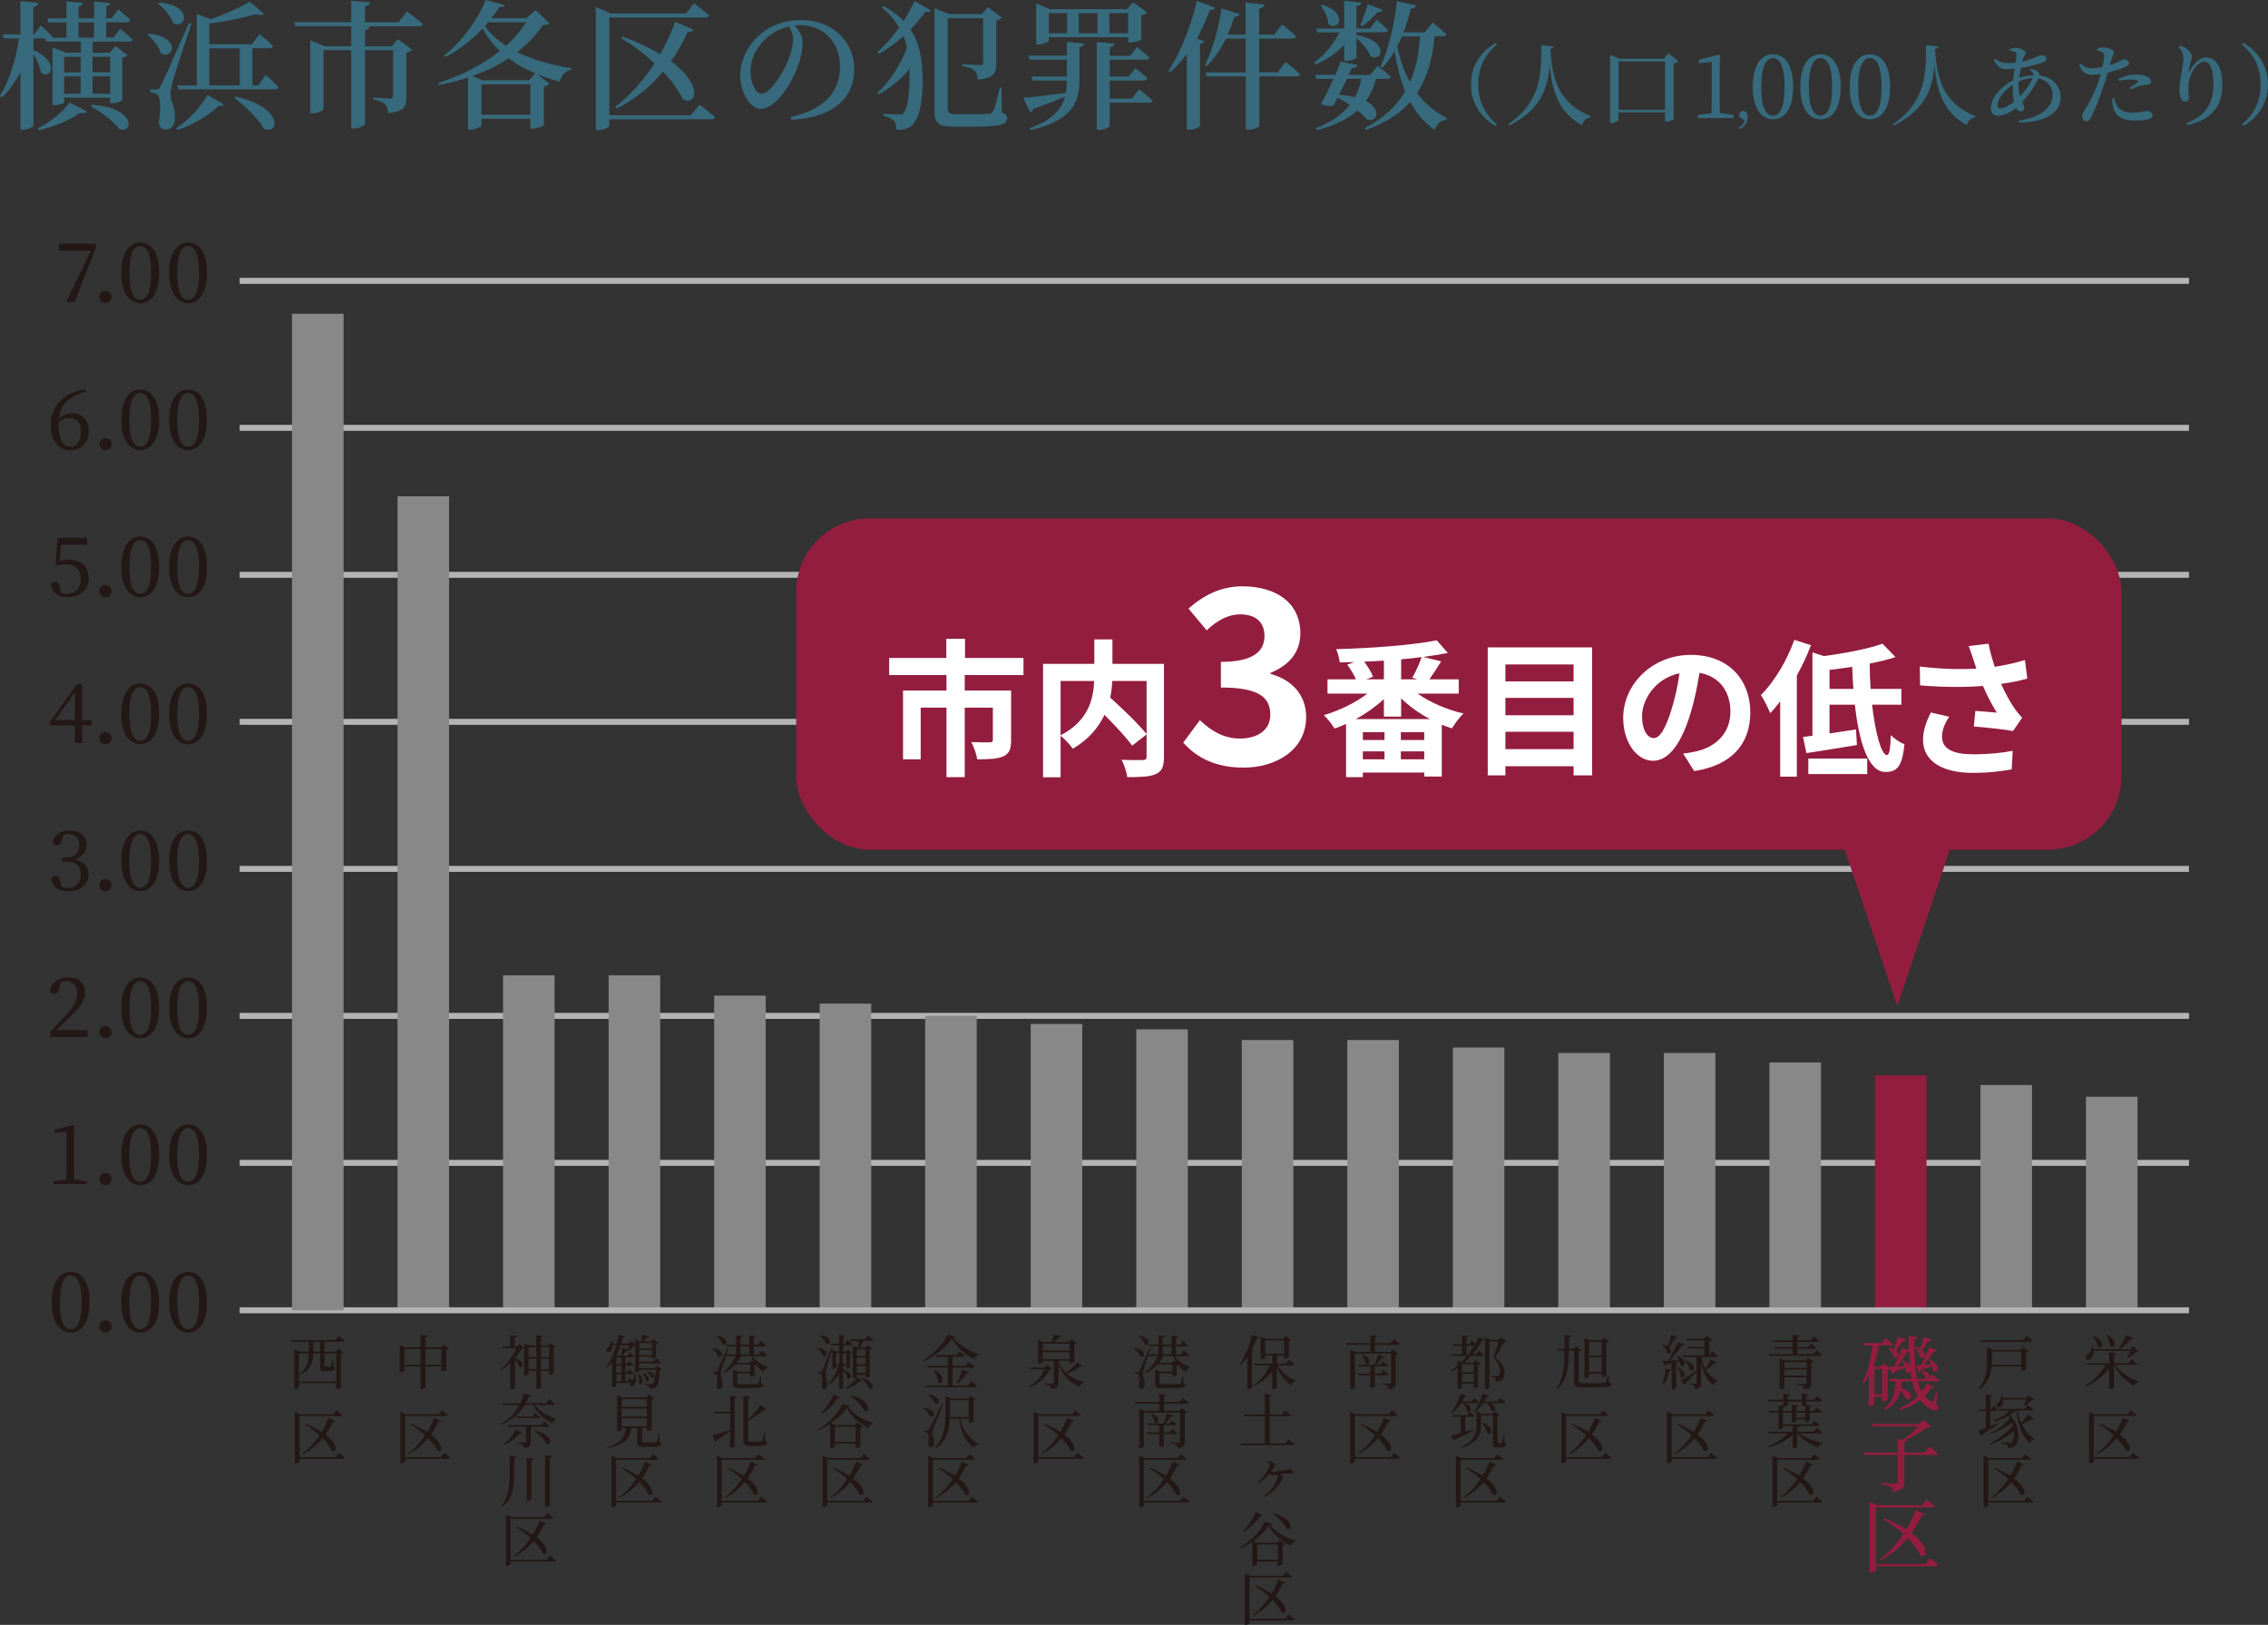 <?xml version="1.0" encoding="UTF-8"?><svg id="b" xmlns="http://www.w3.org/2000/svg" width="308.02" height="220.65" viewBox="0 0 308.02 220.65"><rect x="0" y="0" width="308.02" height="220.65" fill="#333333" stroke="none"/><defs><style>.e{fill:#fff;}.f{fill:#366a7c;}.g{stroke:#888;}.g,.h{stroke-width:7px;}.g,.h,.i{fill:none;stroke-miterlimit:10;}.h{stroke:#931d3f;}.j{fill:#931d3f;}.i{stroke:#b4b4b5;stroke-width:.81px;}.k{fill:#231815;}</style></defs><g id="c"><path class="f" d="m16.33,3.92s1.04.83,1.68,1.43c-.06.21-.25.3-.51.3h-4.92v1.51h2.3l.81-.91,1.62,1.25c-.13.15-.3.26-.7.32v5.77c0,.09-.57.42-1.38.42h-.28v-.74h-6.22v.58c0,.11-.51.43-1.34.43h-.26v-7.83l1.81.7h2.04v-1.51h-4.71l-.11-.42h-1.62v1.57c3.7,1.62,2.32,4.19,1.02,3.06-.11-.77-.57-1.74-1.02-2.51v9.71c0,.19-.75.55-1.4.55h-.36v-7.81c-.66,1.26-1.49,2.43-2.53,3.47l-.25-.25c1.34-2.15,2.15-4.98,2.58-7.79H.51l-.15-.55h2.41V.15l2.43.25c-.04.28-.19.47-.68.55v3.75h.13l.89-1.24s.98.87,1.58,1.49c-.02.08-.06.13-.09.17h2v-2.07h-2.43l-.15-.55h2.58V.19l2.21.21c-.02.25-.17.4-.57.47v1.62h2.11V.21l2.21.21c-.02.23-.17.38-.57.45v1.62h.72l.92-1.23s1.02.85,1.64,1.47c-.06.21-.25.3-.49.3h-2.79v2.07h1l.91-1.19Zm-11.17,13.5c1.74-.83,3.51-2.38,4.3-3.49l2.34,1.19c-.11.21-.42.28-.96.21-1.25.92-3.39,1.89-5.56,2.34l-.11-.25Zm3.56-9.71v2.11h2.24v-2.11h-2.24Zm0,5.02h2.24v-2.36h-2.24v2.36Zm1.94-7.62h2.11v-2.07h-2.11v2.07Zm1.83,9.13c5.94.36,5.66,3.88,3.77,3.32-.81-1.08-2.6-2.41-3.92-3.11l.15-.21Zm.08-6.53v2.11h2.38v-2.11h-2.38Zm2.38,5.02v-2.36h-2.38v2.36h2.38Z"/><path class="f" d="m20.19,4.58c4.56.4,3.32,3.7,1.64,2.62-.25-.89-1.06-1.89-1.79-2.47l.15-.15Zm5.81-1.38c-.81,2.43-2.3,6.92-2.55,7.94-.17.64-.3,1.26-.3,1.75.04.92.68,1.68.62,3.28-.04.89-.53,1.43-1.34,1.43-.4,0-.75-.28-.87-.94.32-1.94.23-3.55-.21-3.83-.26-.19-.55-.26-.96-.3v-.38h.85c.26,0,.34-.02.53-.38q.4-.72,3.9-8.66l.32.08ZM21.64.36c4.71.34,3.62,3.75,1.87,2.79-.3-.96-1.24-2.02-2.04-2.64l.17-.15Zm2.28,17.07c1.75-1.15,3.47-3.07,4.26-4.53l2.23,1.28c-.11.17-.28.26-.72.19-1.23,1.23-3.36,2.56-5.62,3.28l-.15-.23Zm12.17-7.26s1.11,1,1.75,1.68c-.06.19-.23.28-.51.28h-13.11l-.15-.53h2.66V1.9l1.91.7c2-.7,4.09-1.64,5.28-2.38l1.94,1.68c-.19.17-.57.21-1.09.02-1.58.47-4.04,1-6.34,1.28v2.81h5.77l1.04-1.38s1.17.94,1.85,1.62c-.04.21-.23.3-.49.3h-2.32v5.04h.81l1-1.43Zm-7.66,1.43h4.13v-5.04h-4.13v5.04Zm3.58,1.53c6.66,1.45,5.85,5.32,3.83,4.34-.77-1.38-2.62-3.11-4-4.19l.17-.15Z"/><path class="f" d="m55.29,1.55s1.32,1,2.13,1.72c-.06.21-.26.3-.55.3h-7.24l.57.06c-.06.25-.19.4-.62.47v2.19h3.62l.83-.98,1.96,1.45c-.13.13-.41.3-.79.38v6.05c0,1.24-.28,1.98-2.49,2.17-.06-.55-.15-.96-.42-1.23-.28-.26-.72-.49-1.6-.6v-.28s1.81.13,2.26.13c.34,0,.43-.13.43-.38v-6.19h-3.81v10c0,.21-.83.64-1.51.64h-.36V6.81h-3.77v7.98c0,.19-.75.6-1.51.6h-.28V5.47l1.92.81h3.64v-2.72h-7.6l-.17-.55h7.77V.11l2.57.21c-.04.26-.21.45-.7.53v2.17h4.53l1.19-1.47Z"/><path class="f" d="m74.61,3.15c-.17.19-.36.25-.87.26-.92,1.36-2.09,2.58-3.49,3.66,2.21,1.09,4.79,1.81,7.34,2.19l-.02.21c-.79.17-1.32.74-1.55,1.62-1.06-.28-2.09-.6-3.05-1l1.66,1.28c-.11.15-.4.32-.77.4v5.24c-.02.13-.92.45-1.55.45h-.28v-1.34h-6.64v.92c0,.17-.81.57-1.57.57h-.26v-7.07c-1.23.4-2.53.74-3.89.98l-.13-.26c3.15-1.02,6.05-2.51,8.34-4.34-.92-.89-1.72-1.89-2.32-3.06-1.47,1.55-3.24,2.98-5.09,3.89l-.15-.21c2.26-1.72,4.56-4.85,5.64-7.54l2.62.7c-.09.19-.23.28-.74.25-.32.51-.68,1.02-1.08,1.53h4.73l1.26-1.11,1.85,1.79Zm-1.94,6.81c-1.32-.55-2.53-1.23-3.6-2.04-1.45.96-3.09,1.77-4.92,2.41l1.38.57h6.32l.83-.94Zm-.64,5.62v-4.13h-6.64v4.13h6.64Zm-5.71-12.56c-.15.17-.3.36-.47.53.74,1.04,1.72,1.9,2.89,2.66,1.09-.98,2-2.06,2.7-3.19h-5.11Z"/><path class="f" d="m95.01,14.2s1.3.98,2.11,1.7c-.06.21-.25.3-.51.3h-13.86v.87c0,.15-.58.6-1.51.6h-.32V.96l2.06.87h10.18l1.09-1.38s1.26.94,2.04,1.62c-.06.21-.25.3-.53.3h-13.01v13.28h11.07l1.19-1.45Zm-11.47.32c1.87-1.43,3.77-3.47,5.36-5.92-1.24-1.17-2.75-2.34-4.53-3.41l.15-.25c2.11.79,3.81,1.62,5.15,2.41.79-1.38,1.49-2.87,2.02-4.41l2.51,1.08c-.11.21-.36.36-.79.3-.68,1.47-1.43,2.81-2.28,4,4.71,3.47,3.19,6.3,1.55,5.07-.45-1-1.34-2.3-2.64-3.66-1.81,2.17-3.92,3.81-6.28,5l-.21-.21Z"/><path class="f" d="m107.4,15.86c4.7-.98,6.68-3.51,6.68-6.85s-2.34-5.6-5.43-5.6c-.23,0-.47.02-.72.04.53.6,1.08,1.41,1.08,2.24,0,.92-.21,2.09-.62,3.21-.81,2.34-2.96,5.87-5.09,5.87-1.41,0-2.77-2.17-2.77-4.58,0-1.81.87-3.94,2.66-5.47,1.53-1.34,3.45-2,5.64-2,4.13,0,7.19,2.81,7.19,6.73,0,3.38-2.28,6.49-8.53,6.81l-.08-.4Zm-.25-12.26c-1.26.3-2.51.98-3.43,1.94-1.13,1.19-1.79,2.58-1.79,4.17s.72,3.02,1.49,3.02c1.15,0,2.85-2.75,3.51-4.26.45-1.02.77-2.26.77-3.19,0-.64-.25-1.19-.55-1.68Z"/><path class="f" d="m120.01.81c1.11.62,2,1.3,2.72,2.04.6-.96,1.11-1.9,1.47-2.72l2.23,1.28c-.11.19-.3.28-.75.19-.55.75-1.23,1.58-2.02,2.4,1.23,1.87,1.6,4.02,1.64,6.32.06,2.51-.19,5.09-1.21,6.47-.45.58-1.28.85-2.34.85,0-.64-.13-1.06-.38-1.3-.26-.23-.75-.47-1.42-.62v-.28s1.43.11,2.19.11c.32,0,.49-.06.62-.28.58-.75.77-2.85.77-4.96,0-.32,0-.64-.02-.94-1,1.24-2.51,2.53-4.17,3.45l-.19-.19c1.77-1.64,3.21-3.92,4.02-6.15-.11-.55-.26-1.06-.47-1.57-1,.89-2.11,1.72-3.34,2.38l-.19-.23c1.06-.92,2.08-2.11,2.94-3.32-.55-.94-1.3-1.85-2.32-2.7l.21-.23Zm16.01,14.45c.6.23.77.43.77.77,0,.87-.91,1.17-4.71,1.17h-2.47c-2.02,0-2.7-.4-2.7-2V1.13l2.04.79h4.38l.83-.94,1.92,1.41c-.11.15-.4.3-.77.4v5.88c0,1.21-.3,1.94-2.51,2.15-.06-.55-.17-.98-.45-1.25-.3-.26-.77-.45-1.7-.6v-.26s2.04.13,2.47.13c.32,0,.4-.13.4-.4V2.47h-4.81v12.32c0,.53.23.72,1.17.72h2.34c.98,0,1.72-.02,2.08-.06.28-.02.43-.11.57-.32.23-.43.55-1.68.91-3.23h.23l.04,3.36Z"/><path class="f" d="m144.88,5.68l2.36.23c-.04.26-.17.43-.64.51v4.66c-.02,3.06-1.32,5.39-6.64,6.58l-.13-.25c2.96-1.04,4.3-2.47,4.81-4.28-1.06.45-2.47,1-4.28,1.66-.09.25-.28.4-.47.43l-.91-1.94c1.06-.08,3.36-.34,5.77-.66.09-.49.13-1.02.13-1.57v-.11h-4.64l-.17-.55h4.81v-2.28h-5.05l-.15-.55h5.21v-1.89Zm-2.43-.17c0,.15-.77.53-1.47.53h-.25V.47l1.87.77h10.45l.85-.94,1.89,1.4c-.13.15-.41.3-.79.4v3.24c-.02.11-.92.43-1.49.43h-.28v-.72h-10.77v.45Zm0-3.73v2.73h2.47V1.77h-2.47Zm4.06,0v2.73h2.55V1.77h-2.55Zm8.2,10.33s1.11.89,1.83,1.53c-.06.21-.25.3-.51.3h-5.32v3.15c0,.19-.75.55-1.41.55h-.34V5.68l2.4.25c-.04.25-.19.42-.64.49v1.15h2.77l.92-1.19s1.07.83,1.7,1.43c-.04.21-.23.3-.49.3h-4.9v2.28h2.58l.91-1.13s1.02.77,1.62,1.38c-.04.21-.21.3-.47.3h-4.64v2.45h2.98l1.02-1.28Zm-4.04-10.33v2.73h2.55V1.77h-2.55Z"/><path class="f" d="m165.04,1.04c-.08.23-.3.36-.74.34-.51,1.38-1.09,2.66-1.75,3.85l1,.38c-.06.17-.23.3-.58.36v11.13c-.02.13-.75.53-1.45.53h-.34V7.35c-.7.94-1.45,1.77-2.26,2.47l-.25-.17c1.51-2.3,3.06-5.94,3.87-9.52l2.51.91Zm9.58,7.37s1.23.96,1.96,1.66c-.06.21-.25.3-.53.3h-5.02v6.68c0,.21-.77.57-1.47.57h-.38v-7.24h-5.32l-.15-.55h5.47v-4.58h-2.68c-.72,1.47-1.6,2.73-2.6,3.72l-.25-.15c.98-1.94,1.85-4.85,2.24-7.68l2.49.77c-.08.23-.32.38-.74.38-.26.85-.57,1.66-.91,2.41h2.43V.34l2.55.26c-.06.26-.19.47-.7.55v3.55h2.04l1.08-1.38s1.19.94,1.89,1.62c-.06.21-.25.3-.49.3h-4.51v4.58h2.51l1.07-1.41Z"/><path class="f" d="m178.5,8.49c1.47-1.08,2.66-2.56,3.38-4.09h-2.98l-.15-.53h3.81V.11l2.32.23c-.06.25-.19.42-.66.49v3.04h1.83l.91-1.19s.98.83,1.58,1.41c-.04.21-.23.3-.49.3h-3.83v.36c4.56.79,3.51,3.81,1.92,2.87-.34-.83-1.17-1.79-1.92-2.47v2.64c0,.17-.72.49-1.34.49h-.32v-2.17c-1.04,1.08-2.36,1.96-3.87,2.66l-.19-.28Zm8.37,2.21c-.28,1.15-.74,2.15-1.36,3.02,2.28,1.17,1.43,3.06.11,2.49-.26-.34-.7-.75-1.26-1.21-1.34,1.21-3.17,2.07-5.54,2.68l-.11-.26c2.07-.83,3.58-1.87,4.62-3.19-.51-.32-1.06-.66-1.68-.94-.19.36-.36.72-.53,1-.4.17-1.11.13-1.74-.17.49-.81,1.17-2.17,1.72-3.41h-2.34l-.15-.55h2.74c.3-.7.57-1.34.7-1.77l2.32.42c-.06.26-.28.43-.77.45-.09.25-.25.55-.42.91h2.92l1-1.23s1.11.85,1.79,1.47c-.04.21-.23.3-.49.3h-1.53Zm-7.32-10.07c3.66,1.13,2.19,3.73.87,2.64-.06-.87-.58-1.9-1.04-2.53l.17-.11Zm3.38,10.07c-.32.68-.72,1.47-1.08,2.17.85.06,1.57.17,2.17.32.4-.75.7-1.58.87-2.49h-1.96Zm1.81-7.3c.32-.7.72-1.81,1.04-2.83l2,.77c-.09.23-.32.36-.7.34-.64.68-1.4,1.41-2.06,1.87l-.28-.15Zm10.11,1.55c-.32,2.98-.98,5.56-2.39,7.7,1.04,1.4,2.38,2.55,4.05,3.39l-.06.19c-.85.15-1.36.62-1.62,1.41-1.41-1-2.49-2.28-3.3-3.79-1.4,1.58-3.34,2.85-6.04,3.79l-.13-.25c2.57-1.34,4.32-3.02,5.47-4.98-.66-1.64-1.11-3.49-1.42-5.49-.49.87-1.06,1.64-1.68,2.3l-.26-.15c1.06-2.3,1.92-5.66,2.24-8.92l2.6.6c-.08.25-.28.42-.7.43-.28,1.13-.6,2.21-1,3.21h2.89l1.06-1.34s1.17.92,1.89,1.58c-.06.21-.25.3-.51.3h-1.09Zm-4.45,0c-.19.47-.42.92-.64,1.36.38,1.79.94,3.41,1.74,4.85.81-1.85,1.21-3.92,1.36-6.21h-2.45Z"/><path class="f" d="m203.11,5.82l.19.23c-1.38,1.15-2.53,2.84-2.53,5.42s1.15,4.27,2.53,5.42l-.19.23c-1.69-1.04-3.33-2.75-3.33-5.65s1.64-4.61,3.33-5.65Z"/><path class="f" d="m210.98,6.3c-.02.17-.12.29-.43.34.26,4.52,1.37,7.45,5.49,9.14l-.02.13c-.59.11-.98.47-1.14,1.09-3.12-1.68-4.09-4.49-4.41-8.23-.22,3-1.08,6.08-5.49,8.26l-.14-.18c4.56-3.11,4.47-6.98,4.49-10.72l1.67.17Z"/><path class="f" d="m227.96,8.32c-.12.11-.35.24-.66.3v7.56c-.02.1-.59.35-1.01.35h-.17v-1.27h-6.31v1c0,.14-.46.43-.96.43h-.19V7.44l1.25.54h6.07l.61-.74,1.37,1.08Zm-1.83,6.6v-6.58h-6.31v6.58h6.31Z"/><path class="f" d="m235.43,15.62v.41h-4.85v-.41l1.87-.26c.01-.7.02-1.4.02-2.1v-4.85l-1.75.17v-.46l2.7-.7.18.13-.05,1.88v3.81c0,.7.01,1.4.02,2.1l1.85.26Z"/><path class="f" d="m236.13,17.35c.57-.3.76-.73.81-1.06-.31-.11-.74-.26-.74-.69,0-.27.21-.53.55-.53.36,0,.61.29.61.74,0,.6-.28,1.36-1.11,1.74l-.12-.21Z"/><path class="f" d="m243.53,11.8c0,3.24-1.36,4.4-2.73,4.4s-2.76-1.16-2.76-4.4,1.34-4.43,2.76-4.43,2.73,1.2,2.73,4.43Zm-2.73,3.9c.8,0,1.56-.82,1.56-3.9s-.76-3.91-1.56-3.91-1.6.82-1.6,3.91.76,3.9,1.6,3.9Z"/><path class="f" d="m249.99,11.8c0,3.24-1.36,4.4-2.73,4.4s-2.76-1.16-2.76-4.4,1.34-4.43,2.76-4.43,2.73,1.2,2.73,4.43Zm-2.73,3.9c.8,0,1.56-.82,1.56-3.9s-.76-3.91-1.56-3.91-1.6.82-1.6,3.91.76,3.9,1.6,3.9Z"/><path class="f" d="m256.7,11.8c0,3.24-1.36,4.4-2.73,4.4s-2.76-1.16-2.76-4.4,1.34-4.43,2.76-4.43,2.73,1.2,2.73,4.43Zm-2.73,3.9c.8,0,1.56-.82,1.56-3.9s-.76-3.91-1.56-3.91-1.6.82-1.6,3.91.76,3.9,1.6,3.9Z"/><path class="f" d="m263.23,6.3c-.02.17-.12.29-.43.34.26,4.52,1.37,7.45,5.49,9.14l-.02.13c-.59.11-.98.47-1.14,1.09-3.12-1.68-4.09-4.49-4.41-8.23-.22,3-1.08,6.08-5.49,8.26l-.14-.18c4.56-3.11,4.47-6.98,4.49-10.72l1.67.17Z"/><path class="f" d="m275.75,9.33c.46.08.83.22,1.07.47.11.13.16.26.13.42,1.83.23,2.91,1.55,2.91,2.95,0,2.39-2.39,3.42-5.67,3.47l-.05-.25c3.06-.5,4.62-1.77,4.62-3.5,0-1.13-.73-2.03-1.95-2.24-.4.97-1.24,2.19-2.16,3.19.14.31.26.58.26.85,0,.31-.2.44-.48.44-.25,0-.46-.19-.61-.5-.86.71-1.76,1.09-2.49,1.09-.58,0-.94-.34-.94-1.01,0-1.58,1.49-3.03,3.01-3.81.06-.52.13-1.07.22-1.58-.37.05-.76.07-1.12.07-.9,0-1.32-.41-1.69-1.27l.16-.14c.62.44,1.04.59,1.69.59.37,0,.73-.02,1.09-.07.07-.48.12-.88.12-1.1,0-.22-.05-.28-.24-.35-.19-.07-.44-.12-.68-.17v-.2c.23-.1.54-.2.74-.2.7,0,1.44.4,1.44.67s-.28.38-.38.83l-.1.37c1.47-.32,2.28-.85,2.46-.85.54,0,.83.17.83.46,0,.22-.11.36-.38.47-.54.23-1.82.59-3.09.79-.1.44-.18.91-.24,1.35.59-.2,1.26-.34,1.97-.36.01-.26-.16-.46-.53-.7l.1-.16Zm-2.21,4.49c-.13-.56-.2-1.24-.2-1.86,0-.14,0-.29.01-.46-1.26.83-2.08,2.04-2.08,2.82,0,.28.11.4.35.4.54,0,1.28-.4,1.92-.9Zm.79-.73c.71-.76,1.43-1.76,1.73-2.49-.64.02-1.25.18-1.91.48-.01.22-.02.42-.02.61,0,.59.08,1.03.2,1.4Z"/><path class="f" d="m286.57,8.85c.58-.19,1.01-.4,1.35-.58.22-.13.37-.23.48-.23.26,0,.73.14.73.5,0,.29-.2.46-.9.71-.31.13-1.15.41-1.96.6-.16.54-.34,1.14-.53,1.69-.49,1.46-1.25,3.53-1.74,4.38-.19.35-.35.55-.71.55-.3,0-.52-.34-.52-.72s.22-.55.48-1.01c.52-.8,1.14-1.94,1.69-3.53.12-.35.25-.76.36-1.16-.38.06-.8.11-1.14.11-.83,0-1.39-.24-1.78-1.39l.17-.12c.58.44.92.61,1.46.62.53.01,1.07-.07,1.51-.16.14-.6.24-1.14.26-1.48.01-.29-.04-.38-.24-.52-.2-.12-.46-.2-.72-.29v-.22c.3-.11.58-.17.9-.16.6.01,1.37.35,1.37.66,0,.26-.2.53-.42,1.25l-.13.47Zm.58,4.44c.05.32.14.76.38,1.1.44.67,1.15.91,2.15.91,1.13,0,1.55-.23,1.83-.23.38,0,.84.18.84.59,0,.29-.3.47-.73.56-.37.08-.9.16-1.67.16-1.64,0-2.72-.6-2.95-1.82-.13-.42-.12-.88-.1-1.25l.24-.02Zm.54-2.53c.6-.35,1.5-.64,2.4-.64.79,0,1.32.17,1.58.31.32.19.48.43.48.66,0,.28-.22.41-.65.43-.22,0-.43.04-.74.13-.46.1-1,.31-1.42.48l-.13-.18c.38-.24,1.01-.7,1.14-.84.08-.07.05-.13-.05-.17-.28-.1-.7-.14-1.04-.14-.44,0-.96.07-1.5.17l-.07-.22Z"/><path class="f" d="m295.85,6.34l.12-.13c.25.04.53.11.74.23.53.29.98.88.98,1.22,0,.29-.1.49-.18.78-.13.38-.2.73-.26,1.08-.02.23.07.24.19.02.59-1.06,1.38-1.74,2.17-1.74,1.4,0,2.21,1.38,2.21,3.78,0,2.61-1.28,4.69-4.75,5.4l-.11-.25c3.05-1.21,3.65-3.25,3.65-5.3s-.48-3.06-1.25-3.06c-.5,0-1.16.48-1.57,1.28-.38.74-.59,1.46-.59,2.25,0,.53.08.91.08,1.39,0,.3-.22.49-.49.49s-.46-.12-.6-.42c-.14-.31-.2-.83-.2-1.22,0-1.22.55-3.36.55-4.09s-.19-1.13-.7-1.71Z"/><path class="f" d="m304.68,5.82c1.69,1.04,3.33,2.75,3.33,5.65s-1.64,4.61-3.33,5.65l-.19-.23c1.38-1.15,2.53-2.84,2.53-5.42s-1.15-4.27-2.53-5.42l.19-.23Z"/></g><g id="d"><line class="i" x1="32.55" y1="157.91" x2="297.29" y2="157.91"/><line class="i" x1="32.55" y1="137.95" x2="297.29" y2="137.95"/><line class="i" x1="32.55" y1="117.99" x2="297.29" y2="117.99"/><line class="i" x1="32.55" y1="98.02" x2="297.29" y2="98.02"/><line class="i" x1="32.55" y1="78.06" x2="297.29" y2="78.06"/><line class="i" x1="32.55" y1="58.1" x2="297.29" y2="58.1"/><line class="i" x1="32.55" y1="38.14" x2="297.29" y2="38.14"/><path class="k" d="m12.17,176.85c0,3.02-1.27,4.11-2.55,4.11s-2.58-1.09-2.58-4.11,1.25-4.13,2.58-4.13,2.55,1.12,2.55,4.13Zm-2.55,3.64c.75,0,1.46-.76,1.46-3.64s-.71-3.65-1.46-3.65-1.49.76-1.49,3.65.71,3.64,1.49,3.64Z"/><path class="k" d="m13.49,180.14c0-.47.37-.85.83-.85s.84.38.84.85c0,.44-.37.82-.84.82s-.83-.38-.83-.82Z"/><path class="k" d="m21.61,176.85c0,3.02-1.27,4.11-2.55,4.11s-2.58-1.09-2.58-4.11,1.25-4.13,2.58-4.13,2.55,1.12,2.55,4.13Zm-2.55,3.64c.75,0,1.46-.76,1.46-3.64s-.71-3.65-1.46-3.65-1.49.76-1.49,3.65.71,3.64,1.49,3.64Z"/><path class="k" d="m28.11,176.85c0,3.02-1.27,4.11-2.55,4.11s-2.58-1.09-2.58-4.11,1.25-4.13,2.58-4.13,2.55,1.12,2.55,4.13Zm-2.55,3.64c.75,0,1.46-.76,1.46-3.64s-.71-3.65-1.46-3.65-1.49.76-1.49,3.65.71,3.64,1.49,3.64Z"/><path class="k" d="m11.8,160.41v.38h-4.53v-.38l1.75-.25c.01-.65.02-1.31.02-1.96v-4.52l-1.64.16v-.43l2.52-.65.17.12-.04,1.76v3.56c0,.65.01,1.31.02,1.96l1.72.25Z"/><path class="k" d="m13.49,160.13c0-.47.37-.85.83-.85s.84.38.84.85c0,.44-.37.82-.84.82s-.83-.38-.83-.82Z"/><path class="k" d="m21.61,156.84c0,3.02-1.27,4.11-2.55,4.11s-2.58-1.09-2.58-4.11,1.25-4.13,2.58-4.13,2.55,1.12,2.55,4.13Zm-2.55,3.64c.75,0,1.46-.76,1.46-3.64s-.71-3.65-1.46-3.65-1.49.76-1.49,3.65.71,3.64,1.49,3.64Z"/><path class="k" d="m28.11,156.84c0,3.02-1.27,4.11-2.55,4.11s-2.58-1.09-2.58-4.11,1.25-4.13,2.58-4.13,2.55,1.12,2.55,4.13Zm-2.55,3.64c.75,0,1.46-.76,1.46-3.64s-.71-3.65-1.46-3.65-1.49.76-1.49,3.65.71,3.64,1.49,3.64Z"/><path class="k" d="m11.89,139.88v.95h-5.04v-.76c.67-.67,1.32-1.38,1.86-1.94,1.24-1.3,1.76-2.25,1.76-3.24s-.58-1.67-1.5-1.67c-.18,0-.41.02-.66.08l-.25.9c-.15.56-.36.77-.67.77-.26,0-.47-.13-.59-.37.17-1.25,1.24-1.86,2.46-1.86,1.58,0,2.29.86,2.29,2.09,0,1.05-.57,1.89-2.45,3.67-.35.34-.87.84-1.43,1.37h4.23Z"/><path class="k" d="m13.49,140.17c0-.47.37-.85.83-.85s.84.38.84.85c0,.44-.37.82-.84.82s-.83-.38-.83-.82Z"/><path class="k" d="m21.61,136.88c0,3.02-1.27,4.11-2.55,4.11s-2.58-1.09-2.58-4.11,1.25-4.13,2.58-4.13,2.55,1.12,2.55,4.13Zm-2.55,3.64c.75,0,1.46-.76,1.46-3.64s-.71-3.65-1.46-3.65-1.49.76-1.49,3.65.71,3.64,1.49,3.64Z"/><path class="k" d="m28.11,136.88c0,3.02-1.27,4.11-2.55,4.11s-2.58-1.09-2.58-4.11,1.25-4.13,2.58-4.13,2.55,1.12,2.55,4.13Zm-2.55,3.64c.75,0,1.46-.76,1.46-3.64s-.71-3.65-1.46-3.65-1.49.76-1.49,3.65.71,3.64,1.49,3.64Z"/><path class="k" d="m8.42,114.05c-.13.49-.3.73-.69.73-.26,0-.46-.11-.57-.41.22-1.08,1.17-1.58,2.3-1.58,1.42,0,2.32.78,2.32,1.92,0,.91-.6,1.65-1.69,1.99,1.33.25,1.95,1,1.95,2,0,1.36-1.11,2.33-2.74,2.33-1.22,0-2.13-.52-2.35-1.7.13-.27.34-.39.59-.39.38,0,.53.25.67.81l.2.73c.25.07.48.09.71.09,1.22,0,1.85-.68,1.85-1.8s-.64-1.78-1.9-1.78h-.58v-.54h.48c1.1,0,1.79-.6,1.79-1.7,0-.94-.56-1.47-1.52-1.47-.17,0-.37.01-.59.07l-.2.72Z"/><path class="k" d="m13.49,120.21c0-.47.37-.85.83-.85s.84.38.84.85c0,.44-.37.82-.84.82s-.83-.38-.83-.82Z"/><path class="k" d="m21.61,116.91c0,3.02-1.27,4.11-2.55,4.11s-2.58-1.09-2.58-4.11,1.25-4.13,2.58-4.13,2.55,1.12,2.55,4.13Zm-2.55,3.64c.75,0,1.46-.76,1.46-3.64s-.71-3.65-1.46-3.65-1.49.76-1.49,3.65.71,3.64,1.49,3.64Z"/><path class="k" d="m28.11,116.91c0,3.02-1.27,4.11-2.55,4.11s-2.58-1.09-2.58-4.11,1.25-4.13,2.58-4.13,2.55,1.12,2.55,4.13Zm-2.55,3.64c.75,0,1.46-.76,1.46-3.64s-.71-3.65-1.46-3.65-1.49.76-1.49,3.65.71,3.64,1.49,3.64Z"/><path class="k" d="m12.47,98.51h-1.3v2.4h-.99v-2.4h-3.33v-.59l3.63-5.03h.68v4.91h1.3v.72Zm-2.29-.72v-3.77l-2.71,3.77h2.71Z"/><path class="k" d="m13.49,100.24c0-.47.37-.85.83-.85s.84.38.84.85c0,.44-.37.82-.84.82s-.83-.38-.83-.82Z"/><path class="k" d="m21.61,96.95c0,3.02-1.27,4.11-2.55,4.11s-2.58-1.09-2.58-4.11,1.25-4.13,2.58-4.13,2.55,1.12,2.55,4.13Zm-2.55,3.64c.75,0,1.46-.76,1.46-3.64s-.71-3.65-1.46-3.65-1.49.76-1.49,3.65.71,3.64,1.49,3.64Z"/><path class="k" d="m28.11,96.95c0,3.02-1.27,4.11-2.55,4.11s-2.58-1.09-2.58-4.11,1.25-4.13,2.58-4.13,2.55,1.12,2.55,4.13Zm-2.55,3.64c.75,0,1.46-.76,1.46-3.64s-.71-3.65-1.46-3.65-1.49.76-1.49,3.65.71,3.64,1.49,3.64Z"/><path class="k" d="m8.13,76.18c.4-.12.8-.18,1.24-.18,1.59,0,2.68.88,2.68,2.48s-1.13,2.62-2.87,2.62c-1.24,0-2.04-.57-2.28-1.7.1-.26.31-.39.58-.39.36,0,.52.18.66.77l.2.74c.26.08.49.11.75.11,1.22,0,1.88-.8,1.88-2.03s-.73-1.95-1.92-1.95c-.39,0-.79.04-1.19.16l-.31-.09.26-3.7h4.01v.95h-3.54l-.16,2.21Z"/><path class="k" d="m13.49,80.28c0-.47.37-.85.83-.85s.84.38.84.85c0,.44-.37.82-.84.82s-.83-.38-.83-.82Z"/><path class="k" d="m21.61,76.99c0,3.02-1.27,4.11-2.55,4.11s-2.58-1.09-2.58-4.11,1.25-4.13,2.58-4.13,2.55,1.12,2.55,4.13Zm-2.55,3.64c.75,0,1.46-.76,1.46-3.64s-.71-3.65-1.46-3.65-1.49.76-1.49,3.65.71,3.64,1.49,3.64Z"/><path class="k" d="m28.11,76.99c0,3.02-1.27,4.11-2.55,4.11s-2.58-1.09-2.58-4.11,1.25-4.13,2.58-4.13,2.55,1.12,2.55,4.13Zm-2.55,3.64c.75,0,1.46-.76,1.46-3.64s-.71-3.65-1.46-3.65-1.49.76-1.49,3.65.71,3.64,1.49,3.64Z"/><path class="k" d="m11.67,53.2c-2.34.56-3.49,1.79-3.68,3.71.52-.52,1.15-.8,1.83-.8,1.33,0,2.23.94,2.23,2.41,0,1.67-1.03,2.61-2.51,2.61-1.64,0-2.65-1.27-2.65-3.43,0-2.42,1.69-4.47,4.73-4.82l.07.31Zm-3.72,4.33c0,2.11.6,3.12,1.61,3.12.84,0,1.42-.66,1.42-2s-.58-1.87-1.46-1.87c-.53,0-1.1.15-1.58.57v.18Z"/><path class="k" d="m13.49,60.32c0-.47.37-.85.83-.85s.84.38.84.85c0,.44-.37.82-.84.82s-.83-.38-.83-.82Z"/><path class="k" d="m21.61,57.02c0,3.02-1.27,4.11-2.55,4.11s-2.58-1.09-2.58-4.11,1.25-4.13,2.58-4.13,2.55,1.12,2.55,4.13Zm-2.55,3.64c.75,0,1.46-.76,1.46-3.64s-.71-3.65-1.46-3.65-1.49.76-1.49,3.65.71,3.64,1.49,3.64Z"/><path class="k" d="m28.11,57.02c0,3.02-1.27,4.11-2.55,4.11s-2.58-1.09-2.58-4.11,1.25-4.13,2.58-4.13,2.55,1.12,2.55,4.13Zm-2.55,3.64c.75,0,1.46-.76,1.46-3.64s-.71-3.65-1.46-3.65-1.49.76-1.49,3.65.71,3.64,1.49,3.64Z"/><path class="k" d="m13.02,33.1v.59l-2.88,7.32h-.99l-.11-.11,3.29-6.85h-4.3v-.95h4.98Z"/><path class="k" d="m13.49,40.35c0-.47.37-.85.83-.85s.84.38.84.85c0,.44-.37.82-.84.82s-.83-.38-.83-.82Z"/><path class="k" d="m21.61,37.06c0,3.02-1.27,4.11-2.55,4.11s-2.58-1.09-2.58-4.11,1.25-4.13,2.58-4.13,2.55,1.12,2.55,4.13Zm-2.55,3.64c.75,0,1.46-.76,1.46-3.64s-.71-3.65-1.46-3.65-1.49.76-1.49,3.65.71,3.64,1.49,3.64Z"/><path class="k" d="m28.11,37.06c0,3.02-1.27,4.11-2.55,4.11s-2.58-1.09-2.58-4.11,1.25-4.13,2.58-4.13,2.55,1.12,2.55,4.13Zm-2.55,3.64c.75,0,1.46-.76,1.46-3.64s-.71-3.65-1.46-3.65-1.49.76-1.49,3.65.71,3.64,1.49,3.64Z"/><line class="g" x1="57.49" y1="67.39" x2="57.49" y2="177.93"/><line class="g" x1="71.82" y1="132.44" x2="71.82" y2="177.93"/><line class="g" x1="86.16" y1="132.44" x2="86.16" y2="177.93"/><line class="g" x1="100.49" y1="135.2" x2="100.49" y2="177.93"/><line class="g" x1="114.82" y1="136.29" x2="114.82" y2="177.93"/><line class="g" x1="129.15" y1="137.95" x2="129.15" y2="177.93"/><line class="g" x1="143.48" y1="139.05" x2="143.48" y2="177.93"/><line class="g" x1="157.82" y1="139.78" x2="157.82" y2="177.93"/><line class="g" x1="172.15" y1="141.23" x2="172.15" y2="177.93"/><line class="g" x1="186.48" y1="141.23" x2="186.48" y2="177.93"/><line class="g" x1="200.81" y1="142.25" x2="200.81" y2="177.93"/><line class="g" x1="215.14" y1="142.98" x2="215.14" y2="177.93"/><line class="g" x1="229.47" y1="142.98" x2="229.47" y2="177.93"/><line class="g" x1="243.81" y1="144.28" x2="243.81" y2="177.93"/><line class="h" x1="258.14" y1="146.03" x2="258.14" y2="177.93"/><line class="g" x1="272.47" y1="147.34" x2="272.47" y2="177.93"/><line class="g" x1="286.8" y1="148.93" x2="286.8" y2="177.93"/><path class="j" d="m260.49,187.59c.13.51.3.96.51,1.36.25-.34.5-.72.69-1.12l.96.57c-.07.11-.18.14-.42.09-.24.4-.53.76-.84,1.08.23.3.51.54.83.74.19.14.24.12.34-.08.13-.27.33-.81.46-1.28h.13s-.17,1.68-.17,1.68c.32.41.35.58.25.72-.25.36-.92.08-1.39-.24-.42-.27-.76-.6-1.06-1-.83.66-1.78,1.09-2.79,1.34l-.08-.18c.9-.37,1.78-.94,2.53-1.69-.32-.57-.56-1.24-.74-1.99h-1.39c-.02.31-.07.63-.12.94,2.01.46,1.41,1.9.63,1.41-.09-.36-.38-.78-.7-1.1-.25.98-.8,1.91-2.08,2.65l-.15-.17c1.33-1.13,1.52-2.49,1.56-3.73h-.81l-.09-.32h3.09c-.07-.33-.12-.66-.18-1.01-.12.21-.38.27-.63.04,0-.19-.02-.39-.08-.58-.36.15-.86.35-1.47.59-.07.14-.15.21-.26.23l-.32-.66c-.08.06-.2.11-.34.14v4.05c-.01.07-.38.22-.65.22h-.11v-.64h-1.06v1.03c0,.07-.24.25-.62.25h-.12v-4.06c-.2.35-.42.68-.66.99l-.17-.11c.71-1.42,1.11-3.26,1.33-5.05h-1.19l-.09-.32h2.55l.53-.66s.61.46.98.8c-.03.12-.14.18-.3.18h-1.61c-.15.99-.38,1.92-.73,2.78l.21.09h.81l.41-.44.7.53-.02-.04c.17-.01.41-.02.69-.04.35-.69.76-1.69,1.08-2.57l.9.37c-.01-.64-.02-1.29-.02-1.97l1.21.14c-.02.14-.12.26-.4.31-.03,2,.02,3.88.35,5.4h1.57l.51-.62s.56.43.92.76c-.03.12-.13.18-.29.18h-2.64Zm-4.87,1.74v-3.42h-1.06v3.42h1.06Zm.98-6.33c.25.07.46.15.63.24.18-.5.36-1.14.52-1.73l1.1.4c-.04.13-.17.22-.4.21-.29.43-.64.91-.96,1.3.68.56.2,1.23-.3.87-.08-.42-.41-.91-.7-1.21l.11-.08Zm1.91,1.74c.45.23.73.5.88.74-.05-.6-.09-1.25-.11-1.93-.08.06-.18.08-.31.07-.38.66-.86,1.38-1.31,1.94.32-.02.67-.06,1.03-.09-.09-.24-.21-.47-.32-.66l.13-.07Zm1.69-1.86c.22.08.41.17.56.26.18-.46.36-1.04.53-1.6l1.07.4c-.04.12-.19.22-.41.21-.28.4-.62.83-.94,1.18.75.64.25,1.36-.25.97-.07-.45-.4-1.01-.69-1.34l.13-.08Zm2.84.5c-.03.11-.18.19-.41.15-.41.64-.89,1.3-1.36,1.81.32-.03.66-.05,1.01-.09-.09-.21-.21-.41-.32-.57l.13-.07c1.77.84,1.01,2.12.41,1.54,0-.21-.04-.44-.12-.66-.4.14-.91.33-1.56.56-.06.14-.14.21-.26.23l-.36-.88c.17,0,.4-.02.68-.04.37-.66.81-1.6,1.16-2.45l1.01.46Zm-2.06,2.71c1.69.33,1.03,1.52.43,1.03-.02-.34-.28-.74-.54-.95l.11-.09Z"/><path class="j" d="m262.01,196.44s.74.55,1.18.95c-.02.12-.14.18-.29.18h-4.26v3.72c0,.69-.18,1.12-1.55,1.24-.06-.29-.14-.49-.35-.64-.23-.15-.61-.26-1.31-.35v-.18s1.66.12,1.98.12c.23,0,.31-.08.31-.26v-3.65h-4.5l-.1-.32h4.6v-1.84l.75.08c.73-.51,1.53-1.24,2.05-1.8h-6.18l-.09-.32h6.42l.59-.56.99.88c-.1.09-.23.12-.47.13-.78.55-1.9,1.24-2.98,1.71l.22.02c-.02.14-.13.24-.37.27v1.43h2.73l.64-.8Z"/><path class="j" d="m262.11,211.59s.71.54,1.14.92c-.03.12-.14.18-.29.18h-8.16v.54c0,.07-.3.31-.75.31h-.15v-9.6l1.03.45h6.14l.59-.75s.66.52,1.08.88c-.03.12-.14.18-.3.18h-7.65v7.68h6.69l.62-.78Zm-6.77.11c1.11-.8,2.23-1.98,3.19-3.4-.74-.67-1.64-1.36-2.7-1.99l.1-.15c1.23.52,2.21,1.03,2.99,1.53.5-.81.92-1.69,1.26-2.63l1.29.56c-.07.11-.22.21-.47.17-.41.88-.87,1.67-1.38,2.4,2.74,2.05,1.99,3.61,1.13,2.95-.27-.62-.84-1.42-1.66-2.27-1.07,1.29-2.3,2.28-3.65,2.97l-.11-.13Z"/><path class="k" d="m60.95,183.16c-.05.06-.18.14-.34.17v2.7c0,.06-.34.19-.56.19h-.11v-.66h-2.17v2.83c0,.09-.29.26-.54.26h-.13v-3.09h-2.17v.54c0,.06-.28.22-.55.22h-.1v-3.67l.72.31h2.11v-1.7l.96.1c-.02.11-.09.2-.3.23v1.37h2.09l.35-.37.74.56Zm-3.85,2.17v-2.13h-2.17v2.13h2.17Zm2.84,0v-2.13h-2.17v2.13h2.17Z"/><path class="k" d="m60.34,197.29s.52.39.83.67c-.02.09-.1.13-.21.13h-5.93v.39s-.22.22-.54.22h-.11v-6.98l.75.33h4.46l.43-.54s.48.38.78.64c-.02.09-.1.13-.22.13h-5.56v5.58h4.86l.45-.57Zm-4.92.08c.81-.58,1.62-1.44,2.32-2.47-.54-.49-1.19-.99-1.96-1.45l.07-.11c.9.38,1.61.75,2.17,1.11.36-.59.67-1.23.92-1.91l.94.41c-.05.08-.16.15-.34.12-.3.64-.63,1.22-1,1.74,1.99,1.49,1.45,2.62.82,2.14-.2-.45-.61-1.03-1.21-1.65-.78.94-1.67,1.66-2.65,2.16l-.08-.1Z"/><path class="k" d="m71.18,183.1c-.07.06-.18.08-.36.1-.22.4-.52.82-.88,1.24,1.51.48,1.1,1.5.57,1.14-.09-.3-.34-.66-.59-.94v3.8c0,.06-.21.22-.51.22h-.11v-3.55c-.4.38-.84.72-1.27.98l-.09-.09c.88-.74,1.77-1.94,2.19-2.92h-1.9l-.06-.24h1.13v-1.54l.9.09c0,.11-.09.19-.29.22v1.24h.27l.4-.37.61.63Zm4.29-.22c-.04.06-.14.12-.28.14v3.47s-.32.19-.53.19h-.1v-.54h-1.1v2.25c0,.08-.27.24-.5.24h-.12v-2.49h-1.06v.45c0,.07-.25.2-.5.2h-.1v-4.36l.63.28h1.02v-1.42l.91.1c-.02.11-.08.19-.29.22v1.09h1.03l.31-.34.66.51Zm-3.69.06v1.34h1.06v-1.34h-1.06Zm1.06,2.97v-1.41h-1.06v1.41h1.06Zm.62-2.97v1.34h1.1v-1.34h-1.1Zm1.1,2.97v-1.41h-1.1v1.41h1.1Z"/><path class="k" d="m72.65,190.79c.61.9,1.8,1.54,2.92,1.86l-.02.08c-.25.05-.44.25-.53.54-1.12-.5-2.07-1.33-2.57-2.49h-1.18c-.65,1.07-1.65,2.07-3.19,2.71l-.07-.09c1.17-.67,1.98-1.62,2.52-2.62h-2.26l-.06-.23h2.45c.22-.44.39-.89.52-1.32l.96.28c-.05.12-.15.17-.32.16-.11.3-.25.59-.41.88h2.75l.43-.57s.5.38.81.67c-.02.09-.1.13-.21.13h-2.53Zm-1.77,3.77c-.05.08-.12.12-.3.08-.44.55-1.22,1.2-2.09,1.58l-.08-.1c.69-.53,1.34-1.37,1.64-2l.82.43Zm1.21-.83v2.04c0,.48-.12.8-.95.88,0-.19-.06-.35-.16-.46-.12-.1-.32-.18-.7-.23v-.12s.82.06.99.06c.13,0,.17-.04.17-.14v-2.02h-2.49l-.06-.23h4.61l.39-.49s.46.34.74.59c-.02.09-.1.13-.21.13h-2.33Zm.6-1.85s.41.33.67.57c-.02.09-.1.13-.2.13h-2.96l-.06-.22h2.17l.38-.47Zm.02,2.4c2.55.6,2.21,2.19,1.45,1.77-.23-.59-.96-1.29-1.53-1.7l.08-.07Z"/><path class="k" d="m70.12,197.76c-.02.11-.08.19-.28.22v2.45c-.02,1.58-.3,3.21-1.66,4.21l-.11-.08c.95-1.1,1.13-2.61,1.13-4.13v-2.77l.91.1Zm2.34.31c-.02.11-.08.2-.29.23v5.29c0,.08-.27.22-.51.22h-.12v-5.83l.92.09Zm2.5-.32c-.02.11-.08.19-.29.22v6.42c0,.08-.27.24-.51.24h-.13v-6.99l.93.1Z"/><path class="k" d="m74.67,211.24s.52.39.83.67c-.02.09-.1.13-.21.13h-5.93v.39s-.22.22-.54.22h-.11v-6.98l.75.33h4.46l.43-.54s.48.38.78.64c-.02.09-.1.13-.22.13h-5.56v5.58h4.86l.45-.57Zm-4.92.08c.81-.58,1.62-1.44,2.32-2.47-.54-.49-1.19-.99-1.96-1.45l.07-.11c.9.38,1.61.75,2.17,1.11.36-.59.67-1.23.92-1.91l.94.41c-.05.08-.16.15-.34.12-.3.64-.63,1.22-1,1.74,1.99,1.49,1.45,2.62.82,2.14-.2-.45-.61-1.03-1.21-1.65-.78.94-1.67,1.66-2.65,2.16l-.08-.1Z"/><path class="k" d="m89.92,185.98c-.06.06-.15.09-.3.11-.08,1.34-.26,2.06-.58,2.31-.19.15-.47.22-.78.22,0-.15-.02-.28-.13-.37-.1-.08-.35-.15-.61-.19v-.14c.28.02.74.06.89.06.14,0,.2-.02.27-.07.18-.15.3-.81.37-1.9h-2.22v.19s-.19.17-.47.17h-.1v-3.61s-.1.02-.18.02c-.18.2-.5.5-.72.68l-.11-.06v-.02s-.1.03-.18.03c-.13.19-.33.45-.54.67h.67l.34-.42s.37.3.62.52c-.02.09-.1.13-.22.13h-1.01v.9h.23l.31-.4s.35.3.57.5c-.02.09-.1.13-.2.13h-.91v.92h.23l.31-.4s.35.29.57.5c-.02.09-.1.13-.2.13h-.91v.96h.27l.34-.44s.19.16.39.33c.13-.22.23-.54.22-.82h.14c.18.7.05,1.22-.16,1.46-.14.16-.42.21-.54.04-.06-.1-.03-.22.03-.33h-1.93v.4c0,.06-.19.19-.47.19h-.1v-3.4c-.22.28-.44.53-.69.75l-.11-.08c.57-.75,1.05-1.79,1.38-2.97h-.5c0,.38-.13.66-.29.81-.15.13-.43.16-.53-.02-.09-.16,0-.34.16-.45.22-.17.44-.59.42-.98h.14c.04.14.06.27.08.4h.58c.1-.38.18-.78.24-1.18l.89.21c-.03.1-.12.18-.3.18-.06.27-.14.54-.22.79h1.03l.34-.35.5.5v-.7l.67.27h.18c.04-.26.1-.63.12-.89l.95.18c-.03.12-.13.18-.3.19-.12.15-.3.35-.46.52h1.06l.31-.33.67.51c-.05.06-.17.12-.33.15v1.81c0,.06-.29.18-.48.18h-.1v-.25h-1.75v.67h1.98l.36-.46s.42.33.67.57c-.02.09-.1.13-.21.13h-2.81v.64h2.16l.31-.33.62.51Zm-5.53-1.65h-.68v.9h.68v-.9Zm0,1.13h-.68v.92h.68v-.92Zm0,1.15h-.68v.96h.68v-.96Zm.91-3.36c.05-.18.1-.38.15-.56h-1.14c-.17.5-.36.95-.58,1.38l.08.03h.51c.09-.32.18-.74.22-1.06l.76.22Zm1.49,3.34c.9.89.36,1.66.02,1.25.04-.39-.04-.9-.13-1.21l.11-.03Zm.04-4.2v.69h1.75v-.69h-1.75Zm1.75,1.62v-.7h-1.75v.7h1.75Zm-1.22,2.43c1.19.55.74,1.42.34,1.06-.02-.34-.24-.76-.43-1.01l.09-.06Zm.56-.21c1.29.23,1.03,1.12.58.86-.09-.28-.4-.62-.66-.79l.08-.07Z"/><path class="k" d="m89.56,195.81c.19.07.24.14.24.27,0,.28-.26.39-1.56.39h-.87c-.68,0-.82-.13-.82-.59v-1.97h-.82c-.22,1.62-1.13,2.37-3.22,2.72l-.03-.12c1.72-.51,2.38-1.23,2.54-2.6h-.57v.26c0,.07-.26.22-.53.22h-.1v-4.95l.69.3h3.27l.34-.38.73.57c-.06.06-.18.12-.34.15v4.01c0,.06-.32.21-.54.21h-.1v-.41h-.67v1.83c0,.12.03.14.31.14h.78c.34,0,.61,0,.71,0,.1,0,.14-.03.17-.11.08-.14.18-.58.29-1.08h.1l.02,1.12Zm-5.12-5.81v1.04h3.41v-1.04h-3.41Zm3.41,1.28h-3.41v1.08h3.41v-1.08Zm-3.41,2.4h3.41v-1.1h-3.41v1.1Z"/><path class="k" d="m89,203.24s.52.39.83.67c-.02.09-.1.13-.21.13h-5.93v.39s-.22.22-.54.22h-.11v-6.98l.75.33h4.46l.43-.54s.48.38.78.64c-.02.09-.1.13-.22.13h-5.56v5.58h4.86l.45-.57Zm-4.92.08c.81-.58,1.62-1.44,2.32-2.47-.54-.49-1.19-.99-1.96-1.45l.07-.11c.9.38,1.61.75,2.17,1.11.36-.59.67-1.23.92-1.91l.94.41c-.05.08-.16.15-.34.12-.3.64-.63,1.22-1,1.74,1.99,1.49,1.45,2.62.82,2.14-.2-.45-.61-1.03-1.21-1.65-.78.94-1.67,1.66-2.65,2.16l-.08-.1Z"/><path class="k" d="m96.78,183.06c1.77.27,1.33,1.5.71,1.1-.1-.37-.46-.78-.78-1.02l.07-.07Zm5.42,1.09c.46.7,1.29,1.22,2.08,1.48l-.02.09c-.25.05-.44.26-.52.58-.43-.24-.81-.57-1.12-.98-.04.02-.1.03-.15.04v1.42s-.32.14-.5.14h-.1v-.42h-1.73v1.31c0,.12.04.15.43.15h1.16c.51,0,.9,0,1.06-.02.13,0,.17-.03.21-.1.08-.14.17-.46.27-.9h.1l.02.92c.22.07.28.14.28.26,0,.28-.31.38-1.97.38h-1.19c-.81,0-.97-.11-.97-.58v-1.95l.7.29h1.64v-.98h-2.01c-.44.47-.98.88-1.62,1.2l-.08-.13c.79-.57,1.39-1.37,1.75-2.21h-1.3l-.02-.06c-.26.8-.54,1.65-.61,1.9-.06.24-.11.49-.1.68,0,.38.26.74.23,1.39-.02.36-.21.58-.49.58-.16,0-.27-.14-.3-.4.12-.82.08-1.48-.1-1.6-.11-.08-.22-.1-.39-.12v-.17h.34c.1,0,.14,0,.22-.16q.14-.27,1.37-3.1l.14.03-.26.8h1.33v-1.1h-1.24l-.06-.22h1.3v-1.26l.88.09c0,.11-.08.19-.29.22v.96h1.19v-1.26l.91.09c-.02.11-.09.19-.29.22v.96h.55l.39-.52s.45.37.71.62c-.02.09-.1.12-.21.12h-1.45v1.1h.69l.39-.52s.46.36.73.62c-.02.09-.1.13-.2.13h-1.79Zm-4.85-2.8c1.84.33,1.38,1.59.74,1.18-.1-.4-.49-.85-.81-1.12l.07-.06Zm5.05,3.62c-.15-.25-.29-.53-.4-.82h-1.35c-.16.33-.35.64-.58.92h1.74l.3-.31.3.22Zm-1.83-2.15v1.1h1.19v-1.1h-1.19Z"/><path class="k" d="m99.16,189.53l.91.1c-.02.11-.07.19-.29.22v6.55c0,.09-.26.22-.51.22h-.11v-2.24c-.46.3-1.07.71-1.85,1.18-.02.1-.09.18-.18.21l-.39-.84c.42-.1,1.4-.41,2.42-.76v-2.22h-2.1l-.07-.24h2.17v-2.17Zm4.78,6.14c.21.08.26.16.26.28,0,.3-.32.4-1.57.4h-.79c-.69,0-.89-.17-.89-.71v-6.11l.92.1c0,.1-.09.19-.27.22v2.84c.66-.58,1.3-1.33,1.71-1.87l.82.56c-.06.08-.18.1-.32.05-.5.44-1.33,1.03-2.21,1.46v2.61c0,.18.05.26.37.26h.7c.32,0,.56,0,.66-.02.09,0,.14-.03.18-.1.07-.12.19-.64.3-1.13h.1l.03,1.17Z"/><path class="k" d="m103.34,203.24s.52.39.83.67c-.02.09-.1.13-.21.13h-5.93v.39s-.22.22-.54.22h-.11v-6.98l.75.33h4.46l.43-.54s.48.38.78.64c-.02.09-.1.13-.22.13h-5.56v5.58h4.86l.45-.57Zm-4.92.08c.81-.58,1.62-1.44,2.32-2.47-.54-.49-1.19-.99-1.96-1.45l.07-.11c.9.38,1.61.75,2.17,1.11.36-.59.67-1.23.92-1.91l.94.41c-.05.08-.16.15-.34.12-.3.64-.63,1.22-1,1.74,1.99,1.49,1.45,2.62.82,2.14-.2-.45-.61-1.03-1.21-1.65-.78.94-1.67,1.66-2.65,2.16l-.08-.1Z"/><path class="k" d="m111.12,183.03c1.68.26,1.21,1.46.62,1.06-.08-.35-.4-.75-.69-.98l.07-.07Zm1.93,0c-.26.9-.74,2.56-.83,2.93-.06.22-.1.47-.09.67,0,.38.25.75.22,1.43-.02.35-.19.58-.46.58-.15,0-.26-.14-.29-.41.12-.82.07-1.51-.09-1.63-.11-.08-.22-.1-.38-.12v-.17h.34c.09,0,.12,0,.2-.17q.13-.26,1.24-3.15l.15.04Zm-1.62-1.73c1.8.3,1.36,1.52.74,1.14-.13-.38-.5-.81-.81-1.06l.07-.07Zm3.09,4.63c1.54.55,1.07,1.63.56,1.22-.04-.35-.3-.77-.56-1.06v2.37s-.18.18-.46.18h-.1v-2.09c-.35.58-.81,1.09-1.37,1.51l-.1-.12c.65-.68,1.11-1.58,1.4-2.49h-.36v.29s-.22.16-.42.16h-.07v-2.61l.54.24h.38v-.85h-1.09l-.06-.23h1.15v-1.17l.83.08c-.02.11-.09.18-.27.22v.87h.22l.38-.47s.41.33.67.58c-.02.09-.1.13-.22.13h-1.05v.85h.37l.26-.27.56.42c-.04.06-.14.11-.27.14v1.85s-.25.16-.41.16h-.07v-.38h-.43v.47Zm-.51-.7v-1.46h-.47v1.46h.47Zm.46-1.46v1.46h.48v-1.46h-.48Zm3.4-2.42s.45.34.71.59c-.02.08-.1.12-.21.12h-1.03c-.18.3-.38.66-.56.93h.73l.29-.34.62.49c-.06.06-.13.12-.3.14v3.62s-.22.17-.49.17h-.08v-.38h-1.18v.3s0,.02-.02.03l.74.46c-.06.08-.13.1-.3.06-.42.43-1.15.88-1.95,1.13l-.08-.11c.65-.36,1.27-.99,1.58-1.5-.07.05-.22.11-.42.11h-.1v-4.41l.65.26h.06c.05-.27.11-.63.16-.93h-1.16l-.06-.22h2.03l.38-.49Zm-1.5,1.88v.9h1.18v-.9h-1.18Zm1.18,1.13h-1.18v.9h1.18v-.9Zm0,2.09v-.95h-1.18v.95h1.18Zm-.41.65c1.9.58,1.46,1.85.86,1.44-.12-.46-.57-1.04-.95-1.38l.09-.06Z"/><path class="k" d="m115.49,190.88c-.02.1-.13.14-.35.16.7,1,2.06,1.73,3.41,2.17v.12c-.31.07-.52.34-.58.59-1.29-.62-2.44-1.58-2.97-2.77-.46.73-1.23,1.49-2.13,2.11l.55.24h2.69l.34-.38.74.58c-.06.06-.18.14-.34.17v2.57s-.34.18-.55.18h-.1v-.58h-2.81v.4c0,.07-.28.22-.54.22h-.1v-3.29c-.51.34-1.06.64-1.61.86l-.06-.11c1.39-.76,2.92-2.33,3.3-3.47l1.1.26Zm-1.39-1.11c-.04.08-.12.12-.3.09-.46.71-1.29,1.6-2.26,2.16l-.08-.1c.76-.7,1.44-1.81,1.75-2.59l.9.44Zm-.71,3.97v2.05h2.81v-2.05h-2.81Zm2.21-4.29c2.91.85,2.6,2.56,1.78,2.12-.31-.7-1.18-1.54-1.86-2.04l.08-.08Z"/><path class="k" d="m117.67,203.24s.52.39.83.67c-.02.09-.1.13-.21.13h-5.93v.39s-.22.22-.54.22h-.11v-6.98l.75.33h4.46l.43-.54s.48.38.78.64c-.02.09-.1.13-.22.13h-5.56v5.58h4.86l.45-.57Zm-4.92.08c.81-.58,1.62-1.44,2.32-2.47-.54-.49-1.19-.99-1.96-1.45l.07-.11c.9.38,1.61.75,2.17,1.11.36-.59.67-1.23.92-1.91l.94.41c-.05.08-.16.15-.34.12-.3.64-.63,1.22-1,1.74,1.99,1.49,1.45,2.62.82,2.14-.2-.45-.61-1.03-1.21-1.65-.78.94-1.67,1.66-2.65,2.16l-.08-.1Z"/><path class="k" d="m129.8,181.49c-.02.1-.13.14-.34.16.72.99,2.1,1.74,3.45,2.23l-.02.13c-.3.06-.51.33-.58.57-1.26-.64-2.45-1.66-3.01-2.82-.78,1.15-2.39,2.45-3.91,3.11l-.06-.1c1.34-.79,2.94-2.41,3.36-3.53l1.1.26Zm2.09,6.1s.51.39.82.68c-.02.09-.1.12-.22.12h-6.87l-.06-.22h3.17v-2.45h-2.73l-.06-.24h2.79v-1.24h-1.56l-.06-.24h2.78l.4-.47s.44.33.73.58c-.02.09-.1.13-.22.13h-1.42v1.24h1.77l.42-.52s.48.36.78.63c-.02.09-.1.13-.22.13h-2.75v2.45h2.04l.45-.58Zm-4.99-1.57c1.75.94,1.06,2.25.48,1.66-.02-.53-.3-1.18-.58-1.61l.1-.05Zm3.04,1.81c.24-.45.54-1.18.77-1.85l.91.36c-.03.09-.14.15-.3.14-.38.52-.86,1.07-1.26,1.42l-.11-.07Z"/><path class="k" d="m125.47,191.19c1.83.17,1.46,1.46.8,1.09-.13-.37-.53-.78-.86-1.02l.06-.07Zm2.61-.49c-.4.98-1.17,2.81-1.29,3.21-.09.24-.15.5-.15.7,0,.37.26.7.23,1.36-.02.36-.2.58-.5.58-.17,0-.28-.14-.31-.4.12-.82.07-1.46-.11-1.58-.12-.08-.24-.1-.41-.12v-.17h.37c.1,0,.14,0,.22-.17q.18-.28,1.82-3.45l.14.04Zm-1.95-1.31c1.89.22,1.5,1.54.83,1.18-.14-.4-.56-.85-.9-1.11l.07-.06Zm4.28,3.26c.35,1.64,1.27,2.77,2.49,3.4l-.02.08c-.26.02-.48.21-.6.5-1.14-.84-1.78-2.1-2.02-3.98h-1.26c-.06,1.38-.38,2.92-1.87,3.99l-.1-.09c1.18-1.3,1.37-2.92,1.37-4.53v-2.45l.74.34h2.35l.34-.37.72.54c-.06.06-.18.13-.34.17v2.77c0,.06-.32.18-.53.18h-.1v-.54h-1.14Zm-1.4-.64c0,.14,0,.27,0,.41h2.55v-2.29h-2.54v1.89Z"/><path class="k" d="m132.01,203.24s.52.39.83.67c-.02.09-.1.13-.21.13h-5.93v.39s-.22.22-.54.22h-.11v-6.98l.75.33h4.46l.43-.54s.48.38.78.64c-.02.09-.1.13-.22.13h-5.56v5.58h4.86l.45-.57Zm-4.92.08c.81-.58,1.62-1.44,2.32-2.47-.54-.49-1.19-.99-1.96-1.45l.07-.11c.9.38,1.61.75,2.17,1.11.36-.59.67-1.23.92-1.91l.94.41c-.05.08-.16.15-.34.12-.3.64-.63,1.22-1,1.74,1.99,1.49,1.45,2.62.82,2.14-.2-.45-.61-1.03-1.21-1.65-.78.94-1.67,1.66-2.65,2.16l-.08-.1Z"/><path class="k" d="m142.85,185.89c-.06.07-.14.09-.32.1-.46,1.04-1.36,1.91-2.73,2.4l-.07-.1c1.01-.54,1.74-1.41,2.1-2.35h-1.9l-.06-.23h1.95l.39-.36.63.55Zm4.17-.41c-.06.08-.13.11-.3.06-.42.32-1.1.72-1.77,1.03.67.55,1.48.89,2.23,1.1l-.02.09c-.26.06-.43.28-.52.58-1.28-.61-2.33-1.47-2.89-3.16v2.59c0,.46-.12.78-.97.85-.02-.18-.07-.34-.18-.43-.13-.1-.34-.17-.74-.22v-.12s.88.06,1.07.06c.14,0,.18-.04.18-.15v-2.97h-1.5v.18c0,.06-.27.2-.54.2h-.1v-3.24l.69.29h1.22c.06-.29.16-.7.2-.98l1.04.19c-.03.13-.14.19-.3.19-.16.18-.42.41-.62.6h1.98l.34-.36.73.55c-.05.06-.17.13-.33.16v2.33c0,.06-.33.21-.54.21h-.1v-.32h-1.52v.12c.23.63.6,1.14,1.04,1.54.55-.45,1.14-1.05,1.46-1.46l.77.5Zm-5.4-3.02v.93h3.65v-.93h-3.65Zm0,2.1h3.65v-.94h-3.65v.94Z"/><path class="k" d="m146.34,197.29s.52.39.83.67c-.02.09-.1.13-.21.13h-5.93v.39s-.22.22-.54.22h-.11v-6.98l.75.33h4.46l.43-.54s.48.38.78.64c-.02.09-.1.13-.22.13h-5.56v5.58h4.86l.45-.57Zm-4.92.08c.81-.58,1.62-1.44,2.32-2.47-.54-.49-1.19-.99-1.96-1.45l.07-.11c.9.38,1.61.75,2.17,1.11.36-.59.67-1.23.92-1.91l.94.41c-.05.08-.16.15-.34.12-.3.64-.63,1.22-1,1.74,1.99,1.49,1.45,2.62.82,2.14-.2-.45-.61-1.03-1.21-1.65-.78.94-1.67,1.66-2.65,2.16l-.08-.1Z"/><path class="k" d="m154.12,183.06c1.77.27,1.33,1.5.71,1.1-.1-.37-.46-.78-.78-1.02l.07-.07Zm5.42,1.09c.46.7,1.29,1.22,2.08,1.48l-.02.09c-.25.05-.44.26-.52.58-.43-.24-.81-.57-1.12-.98-.04.02-.1.03-.15.04v1.42s-.32.14-.5.14h-.1v-.42h-1.73v1.31c0,.12.04.15.43.15h1.16c.51,0,.9,0,1.06-.02.13,0,.17-.03.21-.1.08-.14.17-.46.27-.9h.1l.02.92c.22.07.28.14.28.26,0,.28-.31.38-1.97.38h-1.19c-.81,0-.97-.11-.97-.58v-1.95l.7.29h1.64v-.98h-2.01c-.44.47-.98.88-1.62,1.2l-.08-.13c.79-.57,1.39-1.37,1.75-2.21h-1.3l-.02-.06c-.26.8-.54,1.65-.61,1.9-.06.24-.11.49-.1.68,0,.38.26.74.23,1.39-.02.36-.21.58-.49.58-.16,0-.27-.14-.3-.4.12-.82.08-1.48-.1-1.6-.11-.08-.22-.1-.39-.12v-.17h.34c.1,0,.14,0,.22-.16q.14-.27,1.37-3.1l.14.03-.26.8h1.33v-1.1h-1.24l-.06-.22h1.3v-1.26l.88.09c0,.11-.08.19-.29.22v.96h1.19v-1.26l.91.09c-.02.11-.09.19-.29.22v.96h.55l.39-.52s.45.37.71.62c-.02.09-.1.12-.21.12h-1.45v1.1h.69l.39-.52s.46.36.73.62c-.02.09-.1.13-.2.13h-1.79Zm-4.85-2.8c1.84.33,1.38,1.59.74,1.18-.1-.4-.49-.85-.81-1.12l.07-.06Zm5.05,3.62c-.15-.25-.29-.53-.4-.82h-1.35c-.16.33-.35.64-.58.92h1.74l.3-.31.3.22Zm-1.83-2.15v1.1h1.19v-1.1h-1.19Z"/><path class="k" d="m160.65,189.83s.52.38.83.66c-.02.09-.1.13-.22.13h-3.18v.98h2.1l.32-.38.74.57c-.06.06-.18.13-.34.16v3.85c0,.47-.11.77-.97.85-.02-.2-.07-.35-.18-.45-.14-.1-.34-.18-.74-.24v-.12s.86.06,1.06.06c.15,0,.19-.06.19-.18v-3.89h-4.9v4.58c0,.08-.26.23-.54.23h-.1v-5.35l.7.31h2.02v-.98h-3.25l-.07-.24h3.32v-1.09l.94.09c-.02.11-.09.19-.29.22v.78h2.12l.45-.55Zm-2.59,4.93v1.55s-.21.15-.53.15h-.1v-1.7h-1.64l-.06-.24h1.7v-.99h-1.55l-.06-.23h2.21c.17-.39.34-.95.46-1.35l.86.26c-.03.09-.14.15-.3.14-.2.27-.51.65-.81.94h.59l.34-.41s.39.3.63.51c-.02.09-.09.13-.2.13h-1.55v.99h.77l.38-.46s.43.33.7.58c-.02.09-.1.13-.21.13h-1.63Zm-1.66-2.79c1.48.52.9,1.6.37,1.15-.03-.38-.25-.82-.46-1.1l.09-.05Z"/><path class="k" d="m160.68,203.24s.52.39.83.67c-.02.09-.1.13-.21.13h-5.93v.39s-.22.22-.54.22h-.11v-6.98l.75.33h4.46l.43-.54s.48.38.78.64c-.02.09-.1.13-.22.13h-5.56v5.58h4.86l.45-.57Zm-4.92.08c.81-.58,1.62-1.44,2.32-2.47-.54-.49-1.19-.99-1.96-1.45l.07-.11c.9.38,1.61.75,2.17,1.11.36-.59.67-1.23.92-1.91l.94.41c-.05.08-.16.15-.34.12-.3.64-.63,1.22-1,1.74,1.99,1.49,1.45,2.62.82,2.14-.2-.45-.61-1.03-1.21-1.65-.78.94-1.67,1.66-2.65,2.16l-.08-.1Z"/><path class="k" d="m170.99,181.57c-.03.1-.13.17-.3.17-.22.58-.46,1.14-.74,1.66l.33.12c-.03.07-.1.12-.25.14v4.78c0,.06-.28.21-.51.21h-.12v-4.36c-.3.42-.62.79-.96,1.11l-.11-.08c.67-.98,1.35-2.52,1.71-4.05l.96.3Zm2.51,3.84c.54.92,1.54,1.7,2.43,2.06l-.02.09c-.26.05-.46.23-.54.55-.79-.54-1.5-1.41-1.95-2.48v2.83s-.22.2-.54.2h-.1v-2.48c-.58.83-1.41,1.51-2.43,2.01l-.07-.1c.97-.69,1.73-1.67,2.16-2.69h-2.01l-.06-.23h2.42v-1.11h-.94v.29c0,.06-.27.21-.54.21h-.1v-3.06l.68.3h2.43l.34-.38.73.56c-.06.07-.18.14-.34.17v2.1s-.33.18-.54.18h-.1v-.37h-.98v1.11h1.22l.42-.54s.47.38.77.64c-.02.09-.1.13-.22.13h-2.1Zm-1.66-1.58h2.57v-1.8h-2.57v1.8Z"/><path class="k" d="m174.98,195.43s.53.4.84.69c-.02.09-.1.13-.22.13h-7.09l-.07-.24h3.33v-3.69h-2.79l-.06-.23h2.85v-2.81l.96.1c-.02.12-.09.2-.29.23v2.48h1.65l.45-.56s.51.38.83.66c-.02.09-.1.13-.22.13h-2.7v3.69h2.08l.46-.58Z"/><path class="k" d="m172.24,198.38c.21.02.38.07.52.15.2.1.45.3.45.45,0,.13-.14.17-.23.31-.12.21-.25.39-.38.58.06.02.13.02.18.02.3,0,1.46-.18,1.78-.24.28-.04.34-.14.46-.14.25,0,.62.14.62.36,0,.12-.05.22-.26.22s-.54,0-.84,0c-.18.02-.47.05-.76.08.27.13.46.29.46.41,0,.13-.12.19-.18.33-.45,1.02-1.22,1.83-2.41,2.38l-.08-.1c1.17-.76,1.94-2.08,1.94-2.65,0-.12-.05-.22-.13-.3l-.26.04c-.14.02-.27.07-.38.07-.1,0-.22-.1-.33-.21-.39.47-.85.9-1.46,1.26l-.09-.1c.83-.74,1.59-1.95,1.59-2.43,0-.12-.07-.22-.26-.4l.05-.09Z"/><path class="k" d="m172.83,206.88c-.02.1-.13.14-.35.16.7,1,2.06,1.73,3.41,2.17v.12c-.31.07-.52.34-.58.59-1.29-.62-2.44-1.58-2.97-2.77-.46.73-1.23,1.49-2.13,2.11l.55.24h2.69l.34-.38.74.58c-.06.06-.18.14-.34.17v2.57s-.34.18-.55.18h-.1v-.58h-2.81v.4c0,.07-.28.22-.54.22h-.1v-3.29c-.51.34-1.06.64-1.61.86l-.06-.11c1.39-.76,2.92-2.33,3.3-3.47l1.1.26Zm-1.39-1.11c-.04.08-.12.12-.3.09-.46.71-1.29,1.6-2.26,2.16l-.08-.1c.76-.7,1.44-1.81,1.75-2.59l.9.44Zm-.71,3.97v2.05h2.81v-2.05h-2.81Zm2.21-4.29c2.91.85,2.6,2.56,1.78,2.12-.31-.7-1.18-1.54-1.86-2.04l.08-.08Z"/><path class="k" d="m175.01,219.24s.52.39.83.67c-.02.09-.1.13-.21.13h-5.93v.39s-.22.22-.54.22h-.11v-6.98l.75.33h4.46l.43-.54s.48.38.78.64c-.02.09-.1.13-.22.13h-5.56v5.58h4.86l.45-.57Zm-4.92.08c.81-.58,1.62-1.44,2.32-2.47-.54-.49-1.19-.99-1.96-1.45l.07-.11c.9.38,1.61.75,2.17,1.11.36-.59.67-1.23.92-1.91l.94.41c-.05.08-.16.15-.34.12-.3.64-.63,1.22-1,1.74,1.99,1.49,1.45,2.62.82,2.14-.2-.45-.61-1.03-1.21-1.65-.78.94-1.67,1.66-2.65,2.16l-.08-.1Z"/><path class="k" d="m189.31,181.83s.52.38.83.66c-.02.09-.1.13-.22.13h-3.18v.98h2.1l.32-.38.74.57c-.06.06-.18.13-.34.16v3.85c0,.47-.11.77-.97.85-.02-.2-.07-.35-.18-.45-.14-.1-.34-.18-.74-.24v-.12s.86.06,1.06.06c.15,0,.19-.06.19-.18v-3.89h-4.9v4.58c0,.08-.26.23-.54.23h-.1v-5.35l.7.31h2.02v-.98h-3.25l-.07-.24h3.32v-1.09l.94.09c-.02.11-.09.19-.29.22v.78h2.12l.45-.55Zm-2.59,4.93v1.55s-.21.15-.53.15h-.1v-1.7h-1.64l-.06-.24h1.7v-.99h-1.55l-.06-.23h2.21c.17-.39.34-.95.46-1.35l.86.26c-.03.09-.14.15-.3.14-.2.27-.51.65-.81.94h.59l.34-.41s.39.3.63.51c-.02.09-.09.13-.2.13h-1.55v.99h.77l.38-.46s.43.33.7.58c-.02.09-.1.13-.21.13h-1.63Zm-1.66-2.79c1.48.52.9,1.6.37,1.15-.03-.38-.25-.82-.46-1.1l.09-.05Z"/><path class="k" d="m189.34,197.29s.52.39.83.67c-.02.09-.1.13-.21.13h-5.93v.39s-.22.22-.54.22h-.11v-6.98l.75.33h4.46l.43-.54s.48.38.78.64c-.02.09-.1.13-.22.13h-5.56v5.58h4.86l.45-.57Zm-4.92.08c.81-.58,1.62-1.44,2.32-2.47-.54-.49-1.19-.99-1.96-1.45l.07-.11c.9.38,1.61.75,2.17,1.11.36-.59.67-1.23.92-1.91l.94.41c-.05.08-.16.15-.34.12-.3.64-.63,1.22-1,1.74,1.99,1.49,1.45,2.62.82,2.14-.2-.45-.61-1.03-1.21-1.65-.78.94-1.67,1.66-2.65,2.16l-.08-.1Z"/><path class="k" d="m199.89,182.04s.26.21.48.42c.17-.31.31-.62.43-.91l.81.39c-.05.09-.14.12-.34.09-.31.61-.73,1.25-1.25,1.86h.44l.38-.48s.42.34.69.59c-.02.09-.1.13-.22.13h-1.5c-.28.31-.58.61-.91.9h1.15l.32-.35.7.53c-.05.06-.18.13-.34.16v2.93s-.31.18-.5.18h-.1v-.58h-1.58v.5s-.2.2-.5.2h-.09v-2.85c-.29.19-.59.37-.91.53l-.09-.1c.35-.22.68-.47,1-.74v-.67l.5.21c.27-.26.53-.55.77-.84h-2.11l-.06-.24h1.51v-1.13h-1.22l-.06-.23h1.28v-1.21l.9.09c-.02.11-.09.19-.3.22v.9h.36l.35-.49Zm-1.26,3.21l-.08.06v1.02h1.58v-1.08h-1.5Zm1.5,2.41v-1.1h-1.58v1.1h1.58Zm-.71-3.77c.29-.37.54-.75.77-1.13h-1.02v1.13h.25Zm5.17-1.67c-.06.07-.18.09-.36.1-.29.53-.82,1.5-1.2,2.02.95.64,1.31,1.39,1.31,2.04,0,.78-.31,1.2-1.2,1.23,0-.19-.03-.42-.1-.5-.07-.06-.26-.11-.46-.14v-.13h.7c.09,0,.14,0,.21-.04.14-.08.23-.25.23-.57,0-.59-.24-1.24-.9-1.86.21-.54.53-1.54.71-2.21h-1.24v6.28s-.2.21-.51.21h-.1v-7.08l.72.36h1.12l.37-.37.7.67Z"/><path class="k" d="m198.44,190.55c-.38.58-.83,1.07-1.3,1.42l-.11-.08c.5-.61,1.02-1.61,1.33-2.63l.86.31c-.03.1-.14.16-.31.14-.1.21-.21.42-.32.61h1.29l.34-.46s.4.32.64.56c-.02.09-.1.13-.2.13h-1.57c1.11.57.58,1.46.1,1.06-.03-.34-.25-.77-.46-1.06h-.28Zm1.8,3.65c-.61.31-1.44.74-2.61,1.26-.02.1-.09.16-.17.19l-.4-.71c.27-.06.74-.18,1.32-.34v-2.21h-1.03l-.06-.23h1.94l.37-.46s.42.32.67.56c-.02.09-.1.13-.21.13h-1.07v2.04c.38-.1.79-.22,1.21-.34l.04.11Zm4.1,1.71c.16.08.2.14.2.27,0,.24-.22.37-.9.37h-.34c-.48,0-.54-.16-.54-.55v-3.8h-1.62v1.28c0,1.19-.31,2.43-2.68,3.15l-.07-.11c1.78-.79,2.14-1.81,2.14-3.02v-1.82l.7.3h1.45l.32-.37.67.57c-.06.06-.14.1-.3.13v3.53c0,.1.02.14.12.14h.19c.09,0,.16,0,.19,0,.05,0,.08-.02.1-.08.06-.11.16-.62.24-1.03h.1l.02,1.06Zm-4.14-4.23c.42-.57.89-1.5,1.16-2.42l.88.31c-.03.1-.13.16-.3.15-.1.21-.22.4-.34.59h1.76l.39-.49s.45.34.71.59c-.02.09-.1.13-.21.13h-1.81c1.06.49.61,1.38.09,1.02-.05-.34-.31-.74-.57-1.02h-.53c-.34.5-.74.91-1.14,1.22l-.1-.08Zm1.11,1.49c1.78.7,1.25,1.92.67,1.46-.06-.48-.45-1.05-.77-1.4l.1-.06Z"/><path class="k" d="m203.68,203.24s.52.39.83.67c-.02.09-.1.13-.21.13h-5.93v.39s-.22.22-.54.22h-.11v-6.98l.75.33h4.46l.43-.54s.48.38.78.64c-.02.09-.1.13-.22.13h-5.56v5.58h4.86l.45-.57Zm-4.92.08c.81-.58,1.62-1.44,2.32-2.47-.54-.49-1.19-.99-1.96-1.45l.07-.11c.9.38,1.61.75,2.17,1.11.36-.59.67-1.23.92-1.91l.94.41c-.05.08-.16.15-.34.12-.3.64-.63,1.22-1,1.74,1.99,1.49,1.45,2.62.82,2.14-.2-.45-.61-1.03-1.21-1.65-.78.94-1.67,1.66-2.65,2.16l-.08-.1Z"/><path class="k" d="m218.51,187.69c.25.07.33.14.33.28,0,.33-.38.42-2.4.42h-1.42c-.94,0-1.23-.13-1.23-.76v-4.25h-.71c-.04,2.22-.24,4.01-1.6,5.29l-.11-.14c.95-1.29,1.1-3.01,1.1-5.15h-.95l-.07-.23h1.03c0-.59,0-1.22,0-1.87l.9.09c-.02.12-.1.2-.28.22,0,.54,0,1.06-.02,1.56h.62l.34-.38.7.58c-.05.06-.16.12-.34.14v4.04c0,.22.1.3.64.3h1.44c.62,0,1.1,0,1.31-.03.14,0,.2-.04.26-.1.09-.11.21-.42.34-.88h.1l.02.9Zm-2.7-.74c0,.07-.24.22-.51.22h-.1v-5.48l.66.3h1.61l.34-.38.7.55c-.05.06-.18.13-.34.16v4.49c0,.06-.3.2-.53.2h-.1v-.46h-1.73v.4Zm0-4.74v1.89h1.73v-1.89h-1.73Zm1.73,4.1v-1.98h-1.73v1.98h1.73Z"/><path class="k" d="m218.01,197.29s.52.39.83.67c-.02.09-.1.13-.21.13h-5.93v.39s-.22.22-.54.22h-.11v-6.98l.75.33h4.46l.43-.54s.48.38.78.64c-.02.09-.1.13-.22.13h-5.56v5.58h4.86l.45-.57Zm-4.92.08c.81-.58,1.62-1.44,2.32-2.47-.54-.49-1.19-.99-1.96-1.45l.07-.11c.9.38,1.61.75,2.17,1.11.36-.59.67-1.23.92-1.91l.94.41c-.05.08-.16.15-.34.12-.3.64-.63,1.22-1,1.74,1.99,1.49,1.45,2.62.82,2.14-.2-.45-.61-1.03-1.21-1.65-.78.94-1.67,1.66-2.65,2.16l-.08-.1Z"/><path class="k" d="m227.85,181.59c-.03.09-.14.16-.3.15-.27.41-.62.87-.93,1.21.62.48.24,1.09-.18.79-.08-.38-.41-.82-.69-1.09l.09-.06c.25.06.45.14.61.23.17-.43.36-1.02.51-1.56l.9.32Zm-2.09,6.36c.21-.56.38-1.35.45-2.1l.8.18c-.03.1-.12.18-.28.18-.18.69-.48,1.37-.84,1.81l-.13-.06Zm1.88-2.97v3.49s-.2.19-.5.19h-.1v-3.54c-.24.06-.51.11-.8.18-.06.1-.13.15-.21.17l-.26-.67c.18,0,.46-.02.8-.02.46-.78.98-1.8,1.3-2.54l.86.34c-.05.1-.15.15-.33.14-.37.57-1,1.39-1.58,2.05.37-.02.78-.04,1.22-.06-.1-.22-.23-.45-.34-.62l.1-.05c1.55.74.98,1.85.46,1.37-.02-.16-.06-.34-.14-.52l-.48.11Zm.33.71c1.33.74.74,1.74.27,1.28,0-.4-.21-.91-.38-1.24l.1-.04Zm5.18-.63c-.03.06-.14.13-.3.07-.26.24-.73.62-1.17.9.42.7.98,1.11,1.58,1.42v.09c-.26.05-.46.28-.54.59-.86-.71-1.42-1.58-1.7-3.27v2.93c0,.46-.1.76-.84.84,0-.18-.04-.34-.12-.42-.1-.1-.26-.18-.57-.22v-.12s.62.05.76.05c.12,0,.16-.04.16-.14v-1.49c-.34.36-.83.9-1.47,1.52,0,.1-.03.2-.1.25l-.56-.59c.37-.2,1.25-.76,2.13-1.34v-1.86h-1.83l-.06-.24h2.97v-.91h-2.26l-.07-.23h2.33v-.87h-2.4l-.06-.24h2.38l.37-.4.77.59c-.06.07-.22.15-.42.19v1.87h.08l.36-.55s.43.39.66.66c-.02.09-.1.13-.2.13h-1.97c.12.66.31,1.19.55,1.62.3-.42.63-1,.78-1.32l.77.49Zm-4.19-.33c1.59.62,1.05,1.74.53,1.29-.05-.41-.36-.92-.62-1.23l.1-.06Z"/><path class="k" d="m232.35,197.29s.52.39.83.67c-.02.09-.1.13-.21.13h-5.93v.39s-.22.22-.54.22h-.11v-6.98l.75.33h4.46l.43-.54s.48.38.78.64c-.02.09-.1.13-.22.13h-5.56v5.58h4.86l.45-.57Zm-4.92.08c.81-.58,1.62-1.44,2.32-2.47-.54-.49-1.19-.99-1.96-1.45l.07-.11c.9.38,1.61.75,2.17,1.11.36-.59.67-1.23.92-1.91l.94.41c-.05.08-.16.15-.34.12-.3.64-.63,1.22-1,1.74,1.99,1.49,1.45,2.62.82,2.14-.2-.45-.61-1.03-1.21-1.65-.78.94-1.67,1.66-2.65,2.16l-.08-.1Z"/><path class="k" d="m246.69,183.36s.47.35.75.62c-.02.09-.1.13-.21.13h-6.95l-.06-.23h3.24v-.73h-2.37l-.06-.23h2.43v-.69h-2.72l-.06-.22h2.78v-.74l.94.09c-.02.11-.1.19-.29.22v.42h1.81l.41-.51s.46.36.74.61c-.02.09-.1.13-.22.13h-2.74v.69h1.47l.39-.48s.44.34.71.58c-.02.09-.1.13-.21.13h-2.37v.73h2.18l.4-.51Zm-1.11,1.02l.74.56c-.05.06-.18.13-.34.16v2.73c0,.46-.11.74-.97.82-.02-.19-.06-.33-.18-.42-.14-.1-.34-.18-.72-.22v-.12s.86.06,1.05.06c.14,0,.18-.06.18-.18v-.75h-3.01v1.4c0,.07-.26.22-.53.22h-.1v-4.2l.68.3h2.88l.31-.37Zm-3.24.6v.78h3.01v-.78h-3.01Zm3.01,1.81v-.8h-3.01v.8h3.01Z"/><path class="k" d="m244.4,194.65c.77.6,2.06,1.07,3.13,1.27v.09c-.26.05-.46.25-.52.54-1.13-.36-2.21-1.03-2.88-1.9h-.03v1.85c0,.06-.27.18-.52.18h-.12v-1.85c-.78.81-1.98,1.38-3.38,1.73l-.06-.13c1.13-.42,2.12-1.06,2.76-1.78h-2.59l-.06-.23h3.33v-.78h-1.31v.23c0,.07-.28.21-.5.21h-.1v-2.27h-1.29l-.06-.22h1.34v-.74l.65.07v-.61h-2.02l-.06-.23h2.08v-.81l.9.08c-.02.11-.08.19-.29.22v.51h1.9v-.81l.91.08c-.02.11-.08.19-.29.22v.51h1.02l.39-.5s.46.35.71.6c-.02.09-.1.13-.2.13h-1.92v.46s-.02.04-.08.06l.81.07c-.02.11-.09.18-.27.21v.48h.54l.38-.47s.42.33.69.57c-.02.09-.09.13-.2.13h-1.4v1.08c0,.07-.27.22-.51.22h-.1v-.38h-1.21v.26c0,.06-.27.18-.51.18h-.1v-1.37h-1.21v1.6h3.9l.38-.46s.43.32.7.57c-.02.09-.1.13-.22.13h-2.54c-.02.1-.1.15-.28.18v.59h2.25l.4-.49s.46.34.74.59c-.02.09-.1.13-.21.13h-2.89Zm-2.25-3.06h1.21v-.83l.89.08c-.02.11-.08.18-.28.22v.54h1.21v-.74c-.09.03-.22.06-.37.06h-.1v-.6h-1.9v.49s-.18.12-.41.14h.04c-.02.11-.09.18-.29.22v.44Zm3.03.22h-1.21v.7h1.21v-.7Z"/><path class="k" d="m246.68,203.24s.52.39.83.67c-.02.09-.1.13-.21.13h-5.93v.39s-.22.22-.54.22h-.11v-6.98l.75.33h4.46l.43-.54s.48.38.78.64c-.02.09-.1.13-.22.13h-5.56v5.58h4.86l.45-.57Zm-4.92.08c.81-.58,1.62-1.44,2.32-2.47-.54-.49-1.19-.99-1.96-1.45l.07-.11c.9.38,1.61.75,2.17,1.11.36-.59.67-1.23.92-1.91l.94.41c-.05.08-.16.15-.34.12-.3.64-.63,1.22-1,1.74,1.99,1.49,1.45,2.62.82,2.14-.2-.45-.61-1.03-1.21-1.65-.78.94-1.67,1.66-2.65,2.16l-.08-.1Z"/><path class="k" d="m274.77,182.92l.74.57c-.06.06-.18.13-.33.16v2.32s-.35.18-.57.18h-.1v-.57h-4.02c-.09,1.06-.44,2.25-1.71,3.09l-.1-.09c1.02-1.1,1.17-2.49,1.17-3.77v-1.84l.78.34h3.81l.34-.38Zm.44-1.51s.52.38.83.66c-.02.09-.1.13-.22.13h-6.78l-.06-.22h5.77l.46-.57Zm-.7,3.93v-1.81h-3.99v1.26c0,.18,0,.36-.02.54h4.01Z"/><path class="k" d="m271.42,193.35c-.5.35-1.24.87-2.21,1.47-.02.1-.08.18-.17.22l-.35-.79c.21-.06.57-.19,1.01-.35v-2.29h-.85l-.06-.22h.91v-2.02l.91.1c-.02.11-.09.19-.29.22v1.7h.1l.34-.52s.4.37.62.62c-.02.09-.1.12-.21.12h-.86v2.06c.34-.14.7-.28,1.06-.42l.04.1Zm4.82-.64c-.05.06-.18.1-.32.04-.28.18-.82.46-1.31.66.42.87,1.02,1.55,1.7,2.02l-.02.07c-.28.02-.53.2-.67.5-.98-.98-1.54-2.41-1.77-4.44h-.03c-.25.22-.55.43-.88.62,1.45,1.31,1.4,3.49.78,4.15-.18.21-.49.3-.98.3,0-.2-.06-.33-.17-.42-.1-.09-.38-.17-.68-.23v-.12c.33.02.9.06,1.1.06.1,0,.18,0,.24-.08.2-.25.31-.82.26-1.49-.82.71-2,1.42-3.21,1.78l-.05-.12c1.18-.53,2.38-1.5,3.13-2.43-.03-.14-.07-.26-.12-.39-.71.56-1.77,1.13-2.74,1.46l-.06-.12c.92-.45,1.94-1.23,2.52-1.98-.06-.1-.12-.19-.18-.29-.58.33-1.25.59-1.93.79l-.07-.13c.82-.35,1.6-.86,2.16-1.38h-1.46l-.06-.23h3.59l.41-.52s.46.36.74.62c-.02.09-.1.13-.21.13h-1.94c.1.62.28,1.18.51,1.68.34-.37.74-.88.92-1.16l.79.62Zm-4.2-2.65c.07,1.48-1.32,1.14-.79.47.3-.15.53-.51.57-1.12h.13c.04.16.06.3.08.42h3.17l.37-.38.67.63c-.06.06-.16.08-.3.09-.25.24-.69.58-.98.78l-.1-.06c.11-.21.26-.56.35-.84h-3.17Z"/><path class="k" d="m275.35,203.24s.52.39.83.67c-.02.09-.1.13-.21.13h-5.93v.39s-.22.22-.54.22h-.11v-6.98l.75.33h4.46l.43-.54s.48.38.78.64c-.02.09-.1.13-.22.13h-5.56v5.58h4.86l.45-.57Zm-4.92.08c.81-.58,1.62-1.44,2.32-2.47-.54-.49-1.19-.99-1.96-1.45l.07-.11c.9.38,1.61.75,2.17,1.11.36-.59.67-1.23.92-1.91l.94.41c-.05.08-.16.15-.34.12-.3.64-.63,1.22-1,1.74,1.99,1.49,1.45,2.62.82,2.14-.2-.45-.61-1.03-1.21-1.65-.78.94-1.67,1.66-2.65,2.16l-.08-.1Z"/><path class="k" d="m287.31,185.34c.65,1.04,1.96,1.86,3.14,2.27l-.02.08c-.26.03-.45.22-.54.52-1.16-.62-2.23-1.59-2.77-2.87h-.02v3.09c0,.07-.28.21-.53.21h-.12v-2.86c-.73,1.06-1.85,1.92-3.22,2.51l-.07-.12c1.2-.7,2.21-1.75,2.79-2.83h-2.45l-.07-.23h3.02v-1.46l.94.1c-.02.11-.09.19-.29.22v1.14h1.95l.42-.53s.47.38.77.63c-.02.09-.11.13-.22.13h-2.72Zm-2.98-1.9c.02.55-.18.94-.42,1.1-.22.16-.52.16-.62-.06-.08-.19.04-.38.23-.5.3-.19.58-.7.54-1.24h.14c.06.16.1.32.12.46h3.41c.38-.54.79-1.3,1.03-1.87l.95.35c-.04.1-.14.15-.31.14-.34.41-.9.96-1.44,1.38h1.39l.38-.39.7.66c-.06.06-.14.08-.3.09-.28.29-.79.7-1.18.93l-.1-.06c.15-.26.36-.67.5-1h-5.02Zm-.06-2.01c1.82.62,1.24,1.94.62,1.43-.03-.47-.37-1.03-.7-1.38l.08-.06Zm1.86-.14c1.67.76.98,2.02.42,1.47,0-.48-.25-1.06-.51-1.42l.1-.05Z"/><path class="k" d="m289.68,197.29s.52.39.83.67c-.02.09-.1.13-.21.13h-5.93v.39s-.22.22-.54.22h-.11v-6.98l.75.33h4.46l.43-.54s.48.38.78.64c-.02.09-.1.13-.22.13h-5.56v5.58h4.86l.45-.57Zm-4.92.08c.81-.58,1.62-1.44,2.32-2.47-.54-.49-1.19-.99-1.96-1.45l.07-.11c.9.38,1.61.75,2.17,1.11.36-.59.67-1.23.92-1.91l.94.41c-.05.08-.16.15-.34.12-.3.64-.63,1.22-1,1.74,1.99,1.49,1.45,2.62.82,2.14-.2-.45-.61-1.03-1.21-1.65-.78.94-1.67,1.66-2.65,2.16l-.08-.1Z"/><line class="i" x1="32.55" y1="177.93" x2="297.29" y2="177.93"/><line class="g" x1="43.16" y1="42.61" x2="43.16" y2="177.93"/><path class="k" d="m44.08,183.54h1.54l.33-.4.69.54c-.06.07-.15.12-.34.15v4.56s-.23.19-.54.19h-.1v-.77h-5.06v.6c0,.06-.2.19-.52.19h-.1v-5.36l.72.3h1.24v-1.34h-2.38l-.07-.23h6.02l.45-.56s.51.39.82.66c-.02.09-.1.13-.21.13h-2.5v1.34Zm0,.22v1.7c0,.11.02.14.17.14h.29c.14,0,.25,0,.3,0,.05,0,.09-.02.12-.08.05-.1.14-.53.21-.91h.1l.02.94c.17.07.21.15.21.27,0,.24-.22.36-1,.36h-.44c-.51,0-.58-.16-.58-.56v-1.85h-.93c-.02,1.04-.26,2.21-1.84,2.96l-.09-.1c1.1-.81,1.3-1.84,1.31-2.85h-1.33v3.81h5.06v-3.81h-1.58Zm-.6-.22v-1.34h-.93v1.34h.93Z"/><path class="k" d="m46,197.29s.52.39.83.67c-.02.09-.1.13-.21.13h-5.93v.39s-.22.22-.54.22h-.11v-6.98l.75.33h4.46l.43-.54s.48.38.78.64c-.02.09-.1.13-.22.13h-5.56v5.58h4.86l.45-.57Zm-4.92.08c.81-.58,1.62-1.44,2.32-2.47-.54-.49-1.19-.99-1.96-1.45l.07-.11c.9.38,1.61.75,2.17,1.11.36-.59.67-1.23.92-1.91l.94.41c-.05.08-.16.15-.34.12-.3.64-.63,1.22-1,1.74,1.99,1.49,1.45,2.62.82,2.14-.2-.45-.61-1.03-1.21-1.65-.78.94-1.67,1.66-2.65,2.16l-.08-.1Z"/><path class="j" d="m249.42,112.1h16.5s-8.24,24.54-8.24,24.54l-8.26-24.54Z"/><rect class="j" x="108.13" y="70.39" width="180" height="45" rx="10" ry="10"/><path class="e" d="m131.02,91.67v2.1h6.3v6.76c0,1.14-.24,1.82-1.06,2.18-.84.36-1.98.4-3.54.4-.1-.68-.46-1.7-.8-2.34,1,.04,2.18.04,2.5.04s.42-.1.42-.32v-4.4h-3.82v9.44h-2.48v-9.44h-3.5v7.02h-2.4v-9.34h5.9v-2.1h-7.78v-2.32h7.76v-2.6h2.54v2.6h7.94v2.32h-7.98Z"/><path class="e" d="m158.08,102.79c0,1.28-.26,1.94-1.1,2.32-.82.38-2.1.42-3.88.42-.08-.68-.44-1.74-.78-2.36,1.18.06,2.52.04,2.9.04.38-.02.5-.12.5-.48v-3l-1.96,1.52c-.8-1.1-2.3-2.72-3.76-4.18-.78,1.68-2.12,3.32-4.3,4.6-.34-.48-1.08-1.32-1.66-1.76v5.64h-2.38v-15.4h6.96v-3.32h2.46v3.32h7v12.64Zm-14.04-2.94c3.78-1.96,4.46-4.92,4.56-7.38h-4.56v7.38Zm7.02-7.38c-.04.74-.12,1.48-.28,2.26,1.7,1.54,3.84,3.58,4.94,4.96v-7.22h-4.66Z"/><path class="e" d="m160.69,100.85l2.27-3.06c1.45,1.41,3.22,2.5,5.42,2.5,2.46,0,4.14-1.18,4.14-3.22,0-2.3-1.41-3.71-6.71-3.71v-3.48c4.47,0,5.92-1.48,5.92-3.52,0-1.84-1.18-2.93-3.25-2.93-1.74,0-3.16.82-4.6,2.17l-2.47-2.96c2.1-1.84,4.44-3.02,7.3-3.02,4.7,0,7.89,2.3,7.89,6.38,0,2.56-1.51,4.34-4.04,5.36v.16c2.73.72,4.83,2.73,4.83,5.85,0,4.34-3.91,6.87-8.54,6.87-3.85,0-6.44-1.45-8.15-3.39Z"/><path class="e" d="m192.53,94.19c1.7,1.2,4,2.18,6.22,2.7-.52.48-1.2,1.42-1.56,2.02-.46-.14-.92-.32-1.38-.5v7.04h-2.38v-.54h-8.34v.62h-2.28v-7.22c-.52.24-1.04.44-1.56.62-.32-.52-.98-1.38-1.46-1.82,2.08-.6,4.3-1.68,5.92-2.92h-5.42v-1.94h3.86c-.28-.64-.74-1.42-1.18-2l.96-.34c-.68.02-1.34.02-1.98.04-.04-.52-.28-1.32-.48-1.8,4.78-.12,10.38-.54,13.66-1.2l1.5,1.72c-1.02.2-2.16.38-3.36.54l2.46.6c-.54.86-1.12,1.76-1.6,2.44h3.98v1.94h-5.58Zm1.68,3.46c-1.46-.78-2.82-1.74-3.92-2.82v2.48h-2.34v-2.38c-1.1,1.02-2.42,1.96-3.82,2.72h10.08Zm-6.18,1.78h-2.94v1.06h2.94v-1.06Zm-2.94,3.68h2.94v-1.08h-2.94v1.08Zm2.86-13.4c-.9.06-1.78.1-2.68.14.5.66,1,1.46,1.2,2.04l-.92.36h2.4v-2.54Zm5.48,9.72h-3.18v1.06h3.18v-1.06Zm0,3.68v-1.08h-3.18v1.08h3.18Zm-1.62-11.08c.44-.78.98-1.92,1.26-2.8-.9.12-1.82.22-2.78.3v2.72h2.22l-.7-.22Z"/><path class="e" d="m216.23,87.91v17.38h-2.52v-1.24h-9.26v1.24h-2.4v-17.38h14.18Zm-11.78,2.32v2.3h9.26v-2.3h-9.26Zm0,4.54v2.36h9.26v-2.36h-9.26Zm9.26,6.96v-2.36h-9.26v2.36h9.26Z"/><path class="e" d="m230.09,104.71l-1.5-2.38c.76-.08,1.32-.2,1.86-.32,2.56-.6,4.56-2.44,4.56-5.36,0-2.76-1.5-4.82-4.2-5.28-.28,1.7-.62,3.54-1.2,5.42-1.2,4.04-2.92,6.52-5.1,6.52s-4.06-2.44-4.06-5.82c0-4.62,4-8.56,9.18-8.56s8.08,3.44,8.08,7.8-2.58,7.2-7.62,7.98Zm-5.5-4.48c.84,0,1.62-1.26,2.44-3.96.46-1.48.84-3.18,1.06-4.84-3.3.68-5.08,3.6-5.08,5.8,0,2.02.8,3,1.58,3Z"/><path class="e" d="m245.95,87.61c-.52,1.38-1.18,2.78-1.92,4.12v13.74h-2.26v-10.22c-.44.58-.9,1.12-1.36,1.6-.22-.58-.86-1.9-1.26-2.46,1.8-1.8,3.52-4.64,4.54-7.5l2.26.72Zm8.3,8.08c.44,3.88,1.26,6.84,2.02,6.84.32,0,.48-.86.52-2.7.5.5,1.26,1,1.86,1.24-.32,3.08-1.04,3.76-2.6,3.76-2.3,0-3.58-4.06-4.14-9.14h-3.44v3.9c1.16-.16,2.4-.36,3.6-.54l.12,2.12c-2.36.4-4.9.8-6.86,1.1l-.46-2.2c.4-.04.82-.1,1.28-.16v-11.32l1.54.5c2.92-.38,6.02-.98,7.98-1.68l1.76,1.82c-1.06.34-2.24.64-3.5.88,0,1.16.04,2.32.12,3.44h4.18v2.14h-3.98Zm-8.66,7.32h8v2.1h-8v-2.1Zm6.12-9.46c-.08-.98-.12-2-.16-3-1.04.16-2.08.3-3.08.42v2.58h3.24Z"/><path class="e" d="m267.37,87.73l2.7-.32c.2,1.06.5,2.14.84,3.14,1.44-.22,2.84-.54,4.1-.92l.32,2.52c-1.02.3-2.3.54-3.56.72.58,1.3,1.28,2.54,1.78,3.26.34.5.72.94,1.08,1.34l-1.24,1.8c-1.12-.22-3.64-.48-5.32-.62l.2-2.12c.98.08,2.3.2,2.92.24-.6-.96-1.32-2.28-1.88-3.62-2.38.18-5.12.2-8.54-.08l-.04-2.56c3,.36,5.56.42,7.68.28-.16-.46-.28-.88-.4-1.22-.16-.46-.38-1.18-.64-1.84Zm-3.62,12.3c0,1.68,1.5,2.4,4.24,2.4,2.18,0,3.94-.2,5.36-.48l-.14,2.52c-1.14.22-2.94.48-5.38.48-4.08-.02-6.66-1.6-6.66-4.48,0-1.22.38-2.36,1.06-3.72l2.5.58c-.64.94-.98,1.82-.98,2.7Z"/></g></svg>